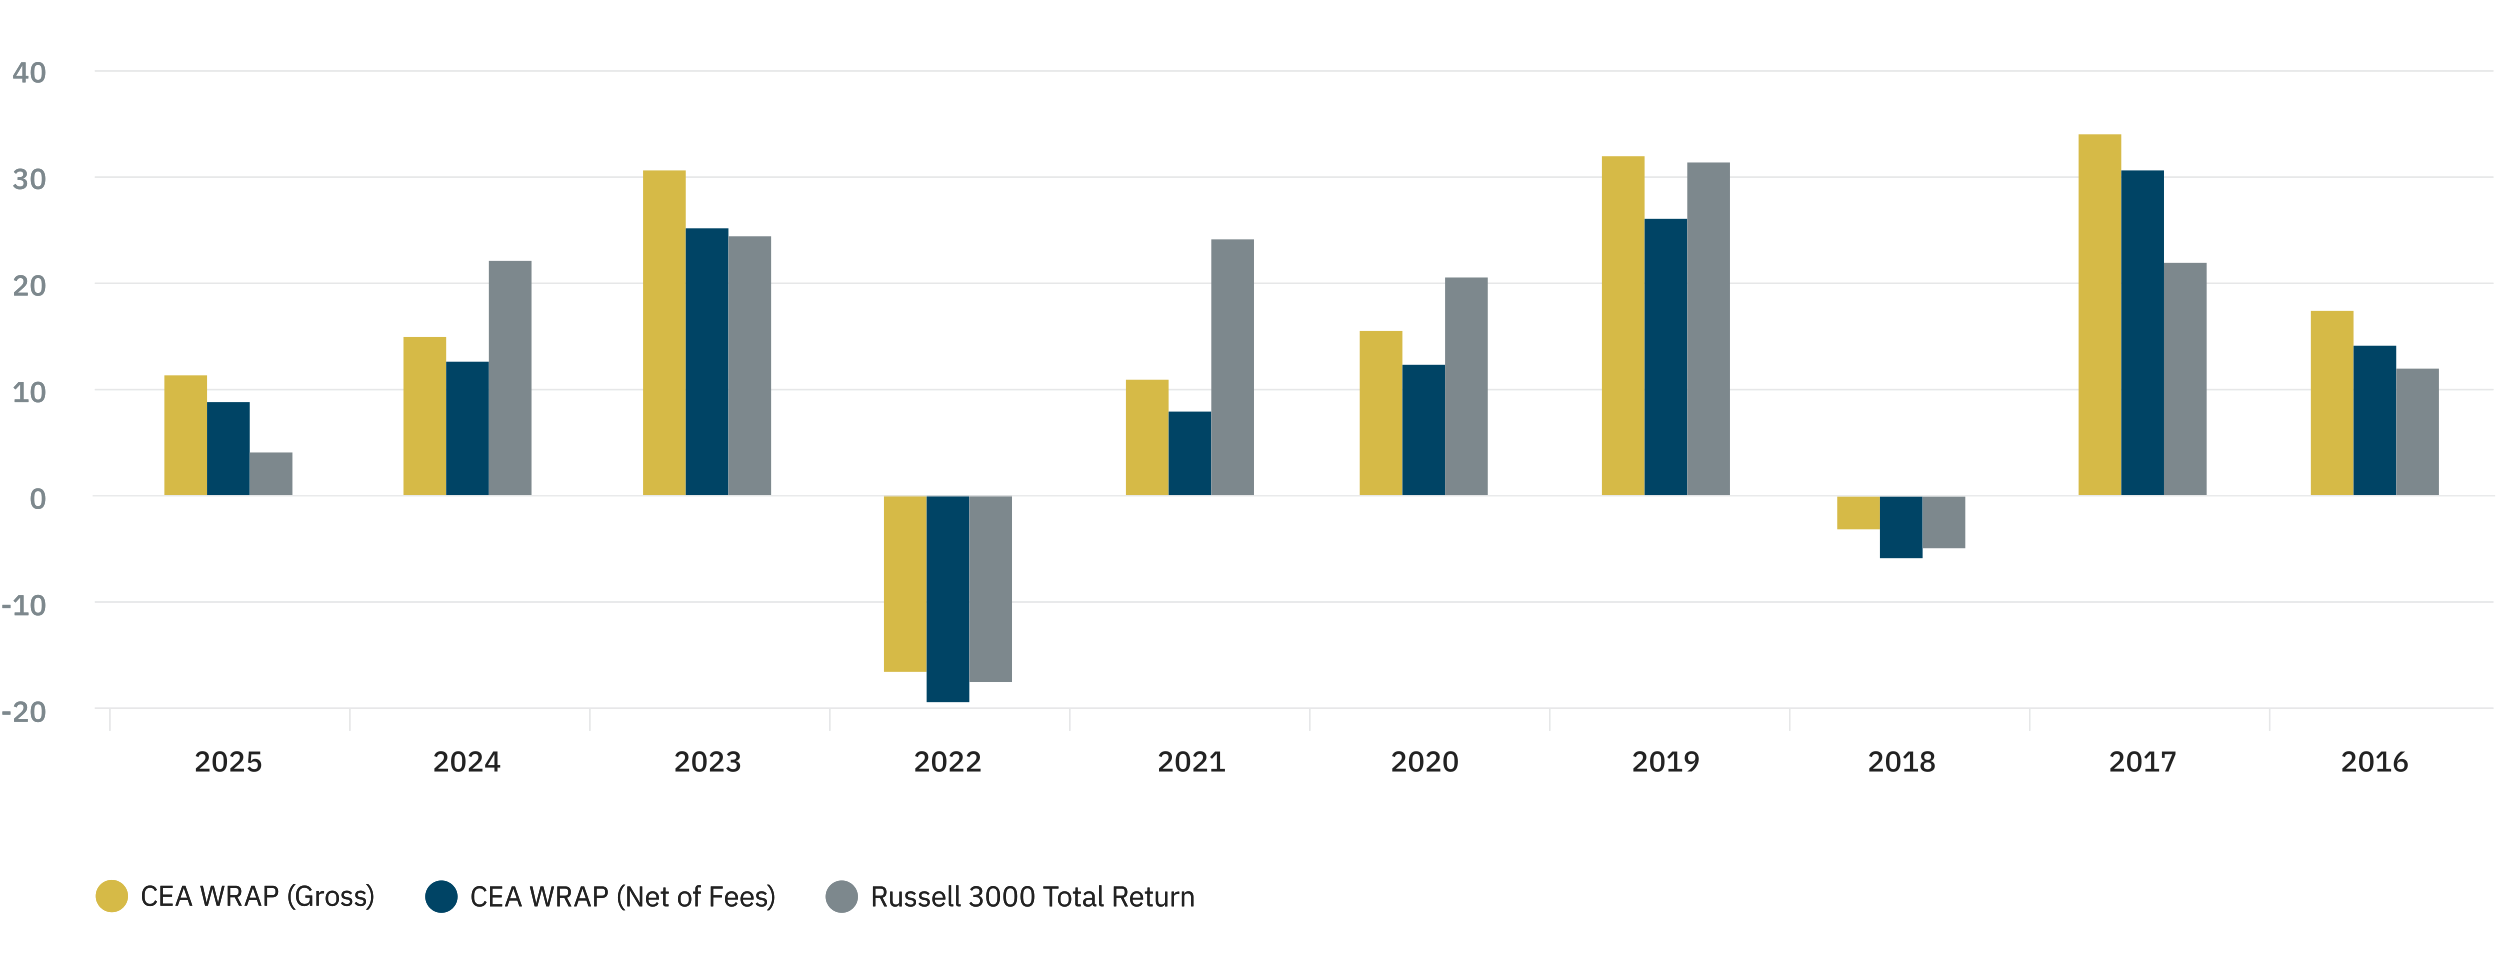 <?xml version="1.0" encoding="UTF-8"?>
<svg id="Layer_1" xmlns="http://www.w3.org/2000/svg" version="1.1" viewBox="0 0 1920 746.01">
  <!-- Generator: Adobe Illustrator 29.6.1, SVG Export Plug-In . SVG Version: 2.1.1 Build 9)  -->
  <defs>
    <style>
      .st0 {
        fill: #004465;
      }

      .st1 {
        fill: #7d888d;
      }

      .st2 {
        isolation: isolate;
      }

      .st3 {
        fill: none;
        stroke: #e6e7e8;
        stroke-miterlimit: 10;
      }

      .st4 {
        fill: #d6ba47;
      }

      .st5 {
        fill: #222;
      }
    </style>
  </defs>
  <g class="st2">
    <g class="st2">
      <path class="st1" d="M1.89,548.85v-2.45h6.1v2.45H1.89Z"/>
      <path class="st1" d="M21.28,554.34h-10.45v-2.38l4.92-4.39c.78-.71,1.38-1.38,1.8-2.02.42-.64.63-1.31.63-2.02v-.29c0-.75-.22-1.34-.67-1.76-.45-.43-1.05-.64-1.82-.64-.43,0-.8.06-1.11.19s-.59.3-.83.52-.43.48-.58.77-.28.61-.36.95l-2.18-.84c.16-.49.38-.95.66-1.4.28-.45.63-.85,1.06-1.2.43-.35.93-.63,1.51-.84.58-.21,1.26-.31,2.04-.31s1.48.11,2.09.34,1.14.54,1.55.95c.42.4.74.89.96,1.44.22.56.33,1.17.33,1.83,0,.62-.1,1.19-.29,1.72-.19.53-.46,1.03-.79,1.5-.34.47-.73.92-1.18,1.34-.45.43-.92.86-1.42,1.3l-3.61,3.11h7.76v2.12Z"/>
      <path class="st1" d="M29.19,554.6c-.96,0-1.79-.18-2.49-.54-.71-.36-1.29-.88-1.74-1.55-.46-.68-.79-1.51-1.01-2.49-.22-.98-.33-2.11-.33-3.37s.11-2.37.33-3.36c.22-.99.56-1.83,1.01-2.5.46-.68,1.04-1.19,1.74-1.55.71-.36,1.54-.54,2.49-.54,1.91,0,3.32.7,4.22,2.09.9,1.4,1.36,3.35,1.36,5.86s-.45,4.47-1.36,5.86c-.9,1.4-2.31,2.09-4.22,2.09ZM29.19,552.49c.53,0,.98-.11,1.36-.32.38-.21.68-.52.92-.92.23-.4.4-.87.51-1.42.1-.55.15-1.17.15-1.84v-2.69c0-.68-.05-1.29-.15-1.84-.1-.55-.27-1.02-.51-1.42-.24-.4-.54-.7-.92-.92-.37-.21-.83-.32-1.36-.32s-.98.11-1.36.32c-.37.21-.68.52-.91.92-.24.4-.4.87-.51,1.42-.1.55-.15,1.17-.15,1.84v2.69c0,.68.05,1.29.15,1.84.1.55.27,1.02.51,1.42.23.4.54.7.91.92.38.21.83.32,1.36.32Z"/>
    </g>
  </g>
  <g class="st2">
    <g class="st2">
      <path class="st1" d="M1.89,467v-2.45h6.1v2.45H1.89Z"/>
      <path class="st1" d="M11.3,472.49v-2.07h4.32v-11.5h-.18l-3.57,3.81-1.52-1.37,3.92-4.25h3.79v13.31h3.75v2.07h-10.51Z"/>
      <path class="st1" d="M29.19,472.75c-.96,0-1.79-.18-2.49-.54-.71-.36-1.29-.88-1.74-1.55-.46-.68-.79-1.51-1.01-2.49-.22-.98-.33-2.11-.33-3.37s.11-2.37.33-3.36c.22-.99.56-1.83,1.01-2.5.46-.68,1.04-1.19,1.74-1.55.71-.36,1.54-.54,2.49-.54,1.91,0,3.32.7,4.22,2.09.9,1.4,1.36,3.35,1.36,5.86s-.45,4.47-1.36,5.86c-.9,1.4-2.31,2.09-4.22,2.09ZM29.19,470.64c.53,0,.98-.11,1.36-.32.38-.21.68-.52.92-.92.23-.4.4-.87.51-1.42.1-.55.15-1.17.15-1.84v-2.69c0-.68-.05-1.29-.15-1.84-.1-.55-.27-1.02-.51-1.42-.24-.4-.54-.7-.92-.92-.37-.21-.83-.32-1.36-.32s-.98.11-1.36.32c-.37.21-.68.52-.91.92-.24.4-.4.87-.51,1.42-.1.55-.15,1.17-.15,1.84v2.69c0,.68.05,1.29.15,1.84.1.55.27,1.02.51,1.42.23.4.54.7.91.92.38.21.83.32,1.36.32Z"/>
    </g>
  </g>
  <g class="st2">
    <g class="st2">
      <path class="st1" d="M29.19,390.92c-.96,0-1.79-.18-2.49-.54-.71-.36-1.29-.88-1.74-1.55-.46-.68-.79-1.51-1.01-2.49-.22-.98-.33-2.11-.33-3.37s.11-2.37.33-3.36c.22-.99.56-1.83,1.01-2.5.46-.68,1.04-1.19,1.74-1.55.71-.36,1.54-.54,2.49-.54,1.91,0,3.32.7,4.22,2.09.9,1.4,1.36,3.35,1.36,5.86s-.45,4.47-1.36,5.86c-.9,1.4-2.31,2.09-4.22,2.09ZM29.19,388.8c.53,0,.98-.11,1.36-.32.38-.21.68-.52.92-.92.23-.4.4-.87.51-1.42.1-.55.15-1.17.15-1.84v-2.69c0-.68-.05-1.29-.15-1.84-.1-.55-.27-1.02-.51-1.42-.24-.4-.54-.7-.92-.92-.37-.21-.83-.32-1.36-.32s-.98.11-1.36.32c-.37.21-.68.52-.91.92-.24.4-.4.87-.51,1.42-.1.55-.15,1.17-.15,1.84v2.69c0,.68.05,1.29.15,1.84.1.55.27,1.02.51,1.42.23.4.54.7.91.92.38.21.83.32,1.36.32Z"/>
    </g>
  </g>
  <g class="st2">
    <g class="st2">
      <path class="st1" d="M11.3,308.81v-2.07h4.32v-11.5h-.18l-3.57,3.81-1.52-1.37,3.92-4.25h3.79v13.31h3.75v2.07h-10.51Z"/>
      <path class="st1" d="M29.2,309.07c-.96,0-1.79-.18-2.49-.54-.71-.36-1.29-.88-1.74-1.55-.46-.68-.79-1.51-1.01-2.49-.22-.98-.33-2.11-.33-3.37s.11-2.37.33-3.36c.22-.99.56-1.83,1.01-2.5.46-.68,1.04-1.19,1.74-1.55.71-.36,1.54-.54,2.49-.54,1.91,0,3.32.7,4.22,2.09.9,1.4,1.36,3.35,1.36,5.86s-.45,4.47-1.36,5.86c-.9,1.4-2.31,2.09-4.22,2.09ZM29.2,306.96c.53,0,.98-.11,1.36-.32.38-.21.68-.52.92-.92.23-.4.4-.87.51-1.42.1-.55.15-1.17.15-1.84v-2.69c0-.68-.05-1.29-.15-1.84-.1-.55-.27-1.02-.51-1.42-.24-.4-.54-.7-.92-.92-.37-.21-.83-.32-1.36-.32s-.98.11-1.36.32c-.37.21-.68.52-.91.92-.24.4-.4.87-.51,1.42-.1.55-.15,1.17-.15,1.84v2.69c0,.68.05,1.29.15,1.84.1.55.27,1.02.51,1.42.23.4.54.7.91.92.38.21.83.32,1.36.32Z"/>
    </g>
  </g>
  <g class="st2">
    <g class="st2">
      <path class="st1" d="M21.28,226.96h-10.45v-2.38l4.92-4.39c.78-.71,1.38-1.38,1.8-2.02.42-.64.63-1.31.63-2.02v-.29c0-.75-.22-1.34-.67-1.76-.45-.43-1.05-.64-1.82-.64-.43,0-.8.06-1.11.19s-.59.3-.83.52-.43.48-.58.77-.28.61-.36.95l-2.18-.84c.16-.49.38-.95.66-1.4.28-.45.63-.85,1.06-1.2.43-.35.93-.63,1.51-.84.58-.21,1.26-.31,2.04-.31s1.48.11,2.09.34,1.14.54,1.55.95c.42.4.74.89.96,1.44.22.56.33,1.17.33,1.83,0,.62-.1,1.19-.29,1.72-.19.53-.46,1.03-.79,1.5-.34.47-.73.92-1.18,1.34-.45.43-.92.86-1.42,1.3l-3.61,3.11h7.76v2.12Z"/>
      <path class="st1" d="M29.2,227.22c-.96,0-1.79-.18-2.49-.54-.71-.36-1.29-.88-1.74-1.55-.46-.68-.79-1.51-1.01-2.49-.22-.98-.33-2.11-.33-3.37s.11-2.37.33-3.36c.22-.99.56-1.83,1.01-2.5.46-.68,1.04-1.19,1.74-1.55.71-.36,1.54-.54,2.49-.54,1.91,0,3.32.7,4.22,2.09.9,1.4,1.36,3.35,1.36,5.86s-.45,4.47-1.36,5.86c-.9,1.4-2.31,2.09-4.22,2.09ZM29.2,225.11c.53,0,.98-.11,1.36-.32.38-.21.68-.52.92-.92.23-.4.4-.87.51-1.42.1-.55.15-1.17.15-1.84v-2.69c0-.68-.05-1.29-.15-1.84-.1-.55-.27-1.02-.51-1.42-.24-.4-.54-.7-.92-.92-.37-.21-.83-.32-1.36-.32s-.98.11-1.36.32c-.37.21-.68.52-.91.92-.24.4-.4.87-.51,1.42-.1.55-.15,1.17-.15,1.84v2.69c0,.68.05,1.29.15,1.84.1.55.27,1.02.51,1.42.23.4.54.7.91.92.38.21.83.32,1.36.32Z"/>
    </g>
  </g>
  <g class="st2">
    <g class="st2">
      <path class="st1" d="M15.13,136.06c.96,0,1.66-.2,2.12-.61s.68-.92.68-1.55v-.15c0-.71-.22-1.25-.66-1.62-.44-.38-1.04-.56-1.79-.56s-1.36.17-1.87.5c-.51.33-.95.79-1.3,1.38l-1.65-1.43c.23-.34.5-.66.79-.97s.64-.58,1.04-.8c.4-.23.84-.41,1.34-.55.5-.14,1.07-.21,1.72-.21.72,0,1.39.09,2.01.26.62.18,1.15.44,1.59.78.44.35.79.76,1.04,1.26.25.49.37,1.05.37,1.66,0,.49-.08.93-.23,1.32-.15.4-.37.75-.64,1.05-.27.3-.59.55-.95.74-.36.19-.74.33-1.13.42v.11c.44.09.86.23,1.25.43.39.2.73.46,1.02.77.29.32.52.69.69,1.12.17.43.25.93.25,1.49,0,.68-.13,1.29-.4,1.84-.26.55-.64,1.03-1.11,1.42-.48.4-1.05.7-1.73.92s-1.43.32-2.25.32c-.72,0-1.35-.08-1.9-.23-.54-.15-1.02-.36-1.44-.62s-.79-.55-1.1-.88c-.32-.33-.59-.67-.83-1.02l1.83-1.43c.19.31.39.59.61.85s.46.48.73.66c.27.18.58.33.93.43s.74.15,1.18.15c.94,0,1.66-.22,2.16-.67.5-.45.75-1.07.75-1.86v-.15c0-.79-.26-1.4-.79-1.81-.53-.41-1.28-.62-2.25-.62h-1.63v-2.12h1.56Z"/>
      <path class="st1" d="M29.2,145.38c-.96,0-1.79-.18-2.49-.54-.71-.36-1.29-.88-1.74-1.55-.46-.68-.79-1.51-1.01-2.49-.22-.98-.33-2.11-.33-3.37s.11-2.37.33-3.36c.22-.99.56-1.83,1.01-2.5.46-.68,1.04-1.19,1.74-1.55.71-.36,1.54-.54,2.49-.54,1.91,0,3.32.7,4.22,2.09.9,1.4,1.36,3.35,1.36,5.86s-.45,4.47-1.36,5.86c-.9,1.4-2.31,2.09-4.22,2.09ZM29.2,143.27c.53,0,.98-.11,1.36-.32.38-.21.68-.52.92-.92.23-.4.4-.87.51-1.42.1-.55.15-1.17.15-1.84v-2.69c0-.68-.05-1.29-.15-1.84-.1-.55-.27-1.02-.51-1.42-.24-.4-.54-.7-.92-.92-.37-.21-.83-.32-1.36-.32s-.98.11-1.36.32c-.37.21-.68.52-.91.92-.24.4-.4.87-.51,1.42-.1.55-.15,1.17-.15,1.84v2.69c0,.68.05,1.29.15,1.84.1.55.27,1.02.51,1.42.23.4.54.7.91.92.38.21.83.32,1.36.32Z"/>
    </g>
  </g>
  <g class="st2">
    <g class="st2">
      <path class="st1" d="M17.27,63.27v-3h-7.14v-2.14l6.24-10.25h3.26v10.42h2.09v1.96h-2.09v3h-2.36ZM12.25,58.31h5.03v-8.16h-.15l-4.87,8.16Z"/>
      <path class="st1" d="M29.2,63.53c-.96,0-1.79-.18-2.49-.54-.71-.36-1.29-.88-1.74-1.55-.46-.68-.79-1.51-1.01-2.49-.22-.98-.33-2.11-.33-3.37s.11-2.37.33-3.36c.22-.99.56-1.83,1.01-2.5.46-.68,1.04-1.19,1.74-1.55.71-.36,1.54-.54,2.49-.54,1.91,0,3.32.7,4.22,2.09.9,1.4,1.36,3.35,1.36,5.86s-.45,4.47-1.36,5.86c-.9,1.4-2.31,2.09-4.22,2.09ZM29.2,61.42c.53,0,.98-.11,1.36-.32.38-.21.68-.52.92-.92.23-.4.4-.87.51-1.42.1-.55.15-1.17.15-1.84v-2.69c0-.68-.05-1.29-.15-1.84-.1-.55-.27-1.02-.51-1.42-.24-.4-.54-.7-.92-.92-.37-.21-.83-.32-1.36-.32s-.98.11-1.36.32c-.37.21-.68.52-.91.92-.24.4-.4.87-.51,1.42-.1.55-.15,1.17-.15,1.84v2.69c0,.68.05,1.29.15,1.84.1.55.27,1.02.51,1.42.23.4.54.7.91.92.38.21.83.32,1.36.32Z"/>
    </g>
  </g>
  <line class="st3" x1="84.38" y1="543.9" x2="84.38" y2="561.34"/>
  <line class="st3" x1="268.68" y1="543.9" x2="268.68" y2="561.34"/>
  <line class="st3" x1="452.98" y1="543.9" x2="452.98" y2="561.34"/>
  <path class="st3" d="M72.84,543.9h1842.11"/>
  <path class="st3" d="M72.84,462.33h1842.11"/>
  <path class="st3" d="M72.84,299.19h1842.11"/>
  <path class="st3" d="M72.84,217.62h1842.11"/>
  <path class="st3" d="M72.84,136.05h1842.11"/>
  <path class="st3" d="M72.84,54.49h1842.11"/>
  <line class="st3" x1="637.27" y1="543.9" x2="637.27" y2="561.34"/>
  <line class="st3" x1="821.57" y1="543.9" x2="821.57" y2="561.34"/>
  <line class="st3" x1="1005.87" y1="543.9" x2="1005.87" y2="561.34"/>
  <line class="st3" x1="1190.17" y1="543.9" x2="1190.17" y2="561.34"/>
  <line class="st3" x1="1374.47" y1="543.9" x2="1374.47" y2="561.34"/>
  <line class="st3" x1="1558.77" y1="543.9" x2="1558.77" y2="561.34"/>
  <line class="st3" x1="1743.07" y1="543.9" x2="1743.07" y2="561.34"/>
  <g class="st2">
    <g class="st2">
      <path class="st5" d="M109.08,688.06c0-5.11,2.3-8,6.16-8,2.54,0,4.29,1.23,5.26,3.35l-1.49.9c-.61-1.58-1.88-2.61-3.77-2.61-2.63,0-4.19,2.08-4.19,5.21v2.28c0,3.13,1.56,5.04,4.19,5.04,1.95,0,3.29-1.09,3.9-2.76l1.47.92c-.96,2.15-2.83,3.48-5.37,3.48-3.86,0-6.16-2.72-6.16-7.82Z"/>
    </g>
    <g class="st2">
      <path class="st5" d="M123.22,695.62v-15.29h9.33v1.62h-7.49v5.13h7.06v1.62h-7.06v5.3h7.49v1.62h-9.33Z"/>
    </g>
    <g class="st2">
      <path class="st5" d="M145.79,695.62l-1.53-4.51h-6.18l-1.53,4.51h-1.86l5.35-15.29h2.34l5.35,15.29h-1.93ZM141.21,682.04h-.11l-2.59,7.45h5.28l-2.59-7.45Z"/>
    </g>
    <g class="st2">
      <path class="st5" d="M157.55,695.62l-3.72-15.29h1.95l1.64,7.36,1.27,5.72h.04l1.42-5.72,1.93-7.36h2.1l1.86,7.36,1.42,5.7h.07l1.31-5.7,1.73-7.36h1.88l-3.92,15.29h-2.04l-1.99-7.62-1.4-5.61h-.04l-1.45,5.61-2.04,7.62h-2.04Z"/>
    </g>
    <g class="st2">
      <path class="st5" d="M176.77,695.62h-1.84v-15.29h6.09c2.67,0,4.27,1.56,4.27,4.34,0,2.24-1.07,3.75-3.07,4.21l3.51,6.75h-2.08l-3.31-6.57h-3.57v6.57ZM181.02,687.47c1.45,0,2.3-.79,2.3-2.19v-1.14c0-1.4-.85-2.19-2.3-2.19h-4.25v5.52h4.25Z"/>
    </g>
    <g class="st2">
      <path class="st5" d="M198.87,695.62l-1.53-4.51h-6.18l-1.53,4.51h-1.86l5.35-15.29h2.34l5.35,15.29h-1.93ZM194.29,682.04h-.11l-2.59,7.45h5.28l-2.59-7.45Z"/>
    </g>
    <g class="st2">
      <path class="st5" d="M203.26,695.62v-15.29h6.09c2.74,0,4.27,1.69,4.27,4.38s-1.53,4.38-4.27,4.38h-4.25v6.53h-1.84ZM205.1,687.47h4.25c1.45,0,2.3-.79,2.3-2.19v-1.14c0-1.4-.85-2.19-2.3-2.19h-4.25v5.52Z"/>
    </g>
    <g class="st2">
      <path class="st5" d="M225.45,678.97h1.67c-2.43,2.19-3.99,5.83-3.99,8.9v1.88c0,3.07,1.62,6.77,3.99,8.87h-1.67c-2.17-1.84-3.97-5.57-3.97-9.84s1.73-7.91,3.97-9.82Z"/>
    </g>
    <g class="st2">
      <path class="st5" d="M238.03,693.38h-.07c-.37,1.42-1.93,2.5-4.25,2.5-3.75,0-6.35-2.78-6.35-7.91s2.59-7.91,6.51-7.91c2.74,0,4.58,1.36,5.57,3.35l-1.51.92c-.7-1.62-2.12-2.63-4.05-2.63-2.7,0-4.54,1.99-4.54,5.02v2.48c0,3.02,1.8,5.04,4.71,5.04,2.12,0,3.9-1.09,3.9-3.35v-1.51h-3.37v-1.62h5.17v7.87h-1.71v-2.24Z"/>
    </g>
    <g class="st2">
      <path class="st5" d="M243.07,695.62v-11.31h1.75v2.08h.11c.39-1.07,1.42-2.08,3.26-2.08h.68v1.75h-1.03c-1.88,0-3.02.81-3.02,1.88v7.67h-1.75Z"/>
    </g>
    <g class="st2">
      <path class="st5" d="M250.11,689.97c0-3.59,2.08-5.92,5.11-5.92s5.11,2.32,5.11,5.92-2.08,5.92-5.11,5.92-5.11-2.32-5.11-5.92ZM258.44,690.78v-1.62c0-2.39-1.34-3.55-3.22-3.55s-3.22,1.16-3.22,3.55v1.62c0,2.39,1.34,3.55,3.22,3.55s3.22-1.16,3.22-3.55Z"/>
    </g>
    <g class="st2">
      <path class="st5" d="M261.86,693.67l1.25-1.01c.88,1.1,1.93,1.73,3.35,1.73s2.37-.68,2.37-1.84c0-.88-.48-1.56-1.97-1.78l-.9-.13c-2.08-.31-3.64-1.16-3.64-3.26,0-2.24,1.73-3.33,4.03-3.33,1.82,0,3.02.68,3.94,1.82l-1.16,1.05c-.5-.7-1.47-1.38-2.91-1.38s-2.21.68-2.21,1.75.77,1.53,2.17,1.75l.88.13c2.5.37,3.46,1.47,3.46,3.18,0,2.19-1.6,3.53-4.19,3.53-2.08,0-3.46-.88-4.47-2.21Z"/>
    </g>
    <g class="st2">
      <path class="st5" d="M272.42,693.67l1.25-1.01c.88,1.1,1.93,1.73,3.35,1.73s2.37-.68,2.37-1.84c0-.88-.48-1.56-1.97-1.78l-.9-.13c-2.08-.31-3.64-1.16-3.64-3.26,0-2.24,1.73-3.33,4.03-3.33,1.82,0,3.02.68,3.94,1.82l-1.16,1.05c-.5-.7-1.47-1.38-2.91-1.38s-2.21.68-2.21,1.75.77,1.53,2.17,1.75l.88.13c2.5.37,3.46,1.47,3.46,3.18,0,2.19-1.6,3.53-4.19,3.53-2.08,0-3.46-.88-4.47-2.21Z"/>
    </g>
    <g class="st2">
      <path class="st5" d="M282.69,698.62h-1.67c2.37-2.1,3.99-5.81,3.99-8.87v-1.88c0-3.07-1.56-6.71-3.99-8.9h1.67c2.23,1.91,3.97,5.59,3.97,9.82s-1.8,8-3.97,9.84Z"/>
    </g>
  </g>
  <path class="st4" d="M85.9,700.53c-6.83,0-12.36-5.53-12.36-12.36s5.53-12.36,12.36-12.36,12.36,5.53,12.36,12.36-5.53,12.36-12.36,12.36Z"/>
  <g class="st2">
    <g class="st2">
      <path class="st5" d="M362.19,688.52c0-5.11,2.3-8,6.16-8,2.54,0,4.29,1.23,5.26,3.35l-1.49.9c-.61-1.58-1.88-2.61-3.77-2.61-2.63,0-4.19,2.08-4.19,5.21v2.28c0,3.13,1.56,5.04,4.19,5.04,1.95,0,3.29-1.09,3.9-2.76l1.47.92c-.96,2.15-2.83,3.48-5.37,3.48-3.86,0-6.16-2.72-6.16-7.82Z"/>
    </g>
    <g class="st2">
      <path class="st5" d="M376.33,696.08v-15.29h9.33v1.62h-7.49v5.13h7.06v1.62h-7.06v5.3h7.49v1.62h-9.33Z"/>
    </g>
    <g class="st2">
      <path class="st5" d="M398.9,696.08l-1.53-4.51h-6.18l-1.53,4.51h-1.86l5.35-15.29h2.34l5.35,15.29h-1.93ZM394.32,682.5h-.11l-2.59,7.45h5.28l-2.59-7.45Z"/>
    </g>
    <g class="st2">
      <path class="st5" d="M410.66,696.08l-3.72-15.29h1.95l1.64,7.36,1.27,5.72h.04l1.42-5.72,1.93-7.36h2.1l1.86,7.36,1.42,5.7h.07l1.31-5.7,1.73-7.36h1.88l-3.92,15.29h-2.04l-1.99-7.62-1.4-5.61h-.04l-1.45,5.61-2.04,7.62h-2.04Z"/>
    </g>
    <g class="st2">
      <path class="st5" d="M429.88,696.08h-1.84v-15.29h6.09c2.67,0,4.27,1.56,4.27,4.34,0,2.24-1.07,3.75-3.07,4.21l3.51,6.75h-2.08l-3.31-6.57h-3.57v6.57ZM434.13,687.93c1.45,0,2.3-.79,2.3-2.19v-1.14c0-1.4-.85-2.19-2.3-2.19h-4.25v5.52h4.25Z"/>
    </g>
    <g class="st2">
      <path class="st5" d="M451.98,696.08l-1.53-4.51h-6.18l-1.53,4.51h-1.86l5.35-15.29h2.34l5.35,15.29h-1.93ZM447.4,682.5h-.11l-2.59,7.45h5.28l-2.59-7.45Z"/>
    </g>
    <g class="st2">
      <path class="st5" d="M456.37,696.08v-15.29h6.09c2.74,0,4.27,1.69,4.27,4.38s-1.53,4.38-4.27,4.38h-4.25v6.53h-1.84ZM458.21,687.93h4.25c1.45,0,2.3-.79,2.3-2.19v-1.14c0-1.4-.85-2.19-2.3-2.19h-4.25v5.52Z"/>
    </g>
    <g class="st2">
      <path class="st5" d="M478.56,679.43h1.67c-2.43,2.19-3.99,5.83-3.99,8.9v1.88c0,3.07,1.62,6.77,3.99,8.87h-1.67c-2.17-1.84-3.97-5.57-3.97-9.84s1.73-7.91,3.97-9.82Z"/>
    </g>
    <g class="st2">
      <path class="st5" d="M485.49,686.75l-1.84-3.4h-.07v12.73h-1.8v-15.29h2.13l5.59,9.33,1.84,3.4h.07v-12.73h1.8v15.29h-2.13l-5.59-9.33Z"/>
    </g>
    <g class="st2">
      <path class="st5" d="M496.14,690.43c0-3.59,2.02-5.92,5.08-5.92s4.89,2.32,4.89,5.52v.83h-8.13v.53c0,1.95,1.25,3.42,3.35,3.42,1.42,0,2.52-.7,3.11-1.95l1.25.9c-.72,1.53-2.34,2.58-4.47,2.58-3.07,0-5.08-2.32-5.08-5.92ZM497.98,689.4v.15h6.24v-.24c0-1.99-1.21-3.33-3-3.33-1.91,0-3.24,1.45-3.24,3.42Z"/>
    </g>
    <g class="st2">
      <path class="st5" d="M511.2,696.08c-1.21,0-1.86-.77-1.86-1.86v-7.91h-1.86v-1.53h1.05c.75,0,.99-.26.99-1.03v-2.1h1.58v3.13h2.48v1.53h-2.48v8.24h2.3v1.53h-2.19Z"/>
    </g>
    <g class="st2">
      <path class="st5" d="M520.73,690.43c0-3.59,2.08-5.92,5.11-5.92s5.11,2.32,5.11,5.92-2.08,5.92-5.11,5.92-5.11-2.32-5.11-5.92ZM529.06,691.24v-1.62c0-2.39-1.34-3.55-3.22-3.55s-3.22,1.16-3.22,3.55v1.62c0,2.39,1.34,3.55,3.22,3.55s3.22-1.16,3.22-3.55Z"/>
    </g>
    <g class="st2">
      <path class="st5" d="M534.08,686.31h-1.84v-1.53h1.84v-2.28c0-1.56.81-2.63,2.48-2.63h1.71v1.53h-2.43v3.37h2.43v1.53h-2.43v9.77h-1.75v-9.77Z"/>
    </g>
    <g class="st2">
      <path class="st5" d="M545.91,696.08v-15.29h9.12v1.62h-7.27v5.13h6.64v1.62h-6.64v6.92h-1.84Z"/>
    </g>
    <g class="st2">
      <path class="st5" d="M556.81,690.43c0-3.59,2.02-5.92,5.08-5.92s4.89,2.32,4.89,5.52v.83h-8.13v.53c0,1.95,1.25,3.42,3.35,3.42,1.42,0,2.52-.7,3.11-1.95l1.25.9c-.72,1.53-2.34,2.58-4.47,2.58-3.07,0-5.08-2.32-5.08-5.92ZM558.65,689.4v.15h6.25v-.24c0-1.99-1.21-3.33-3-3.33-1.91,0-3.24,1.45-3.24,3.42Z"/>
    </g>
    <g class="st2">
      <path class="st5" d="M568.76,690.43c0-3.59,2.02-5.92,5.08-5.92s4.89,2.32,4.89,5.52v.83h-8.13v.53c0,1.95,1.25,3.42,3.35,3.42,1.42,0,2.52-.7,3.11-1.95l1.25.9c-.72,1.53-2.34,2.58-4.47,2.58-3.07,0-5.08-2.32-5.08-5.92ZM570.6,689.4v.15h6.24v-.24c0-1.99-1.21-3.33-3-3.33-1.91,0-3.24,1.45-3.24,3.42Z"/>
    </g>
    <g class="st2">
      <path class="st5" d="M580.38,694.13l1.25-1.01c.88,1.1,1.93,1.73,3.35,1.73s2.37-.68,2.37-1.84c0-.88-.48-1.56-1.97-1.78l-.9-.13c-2.08-.31-3.64-1.16-3.64-3.26,0-2.24,1.73-3.33,4.03-3.33,1.82,0,3.02.68,3.94,1.82l-1.16,1.05c-.5-.7-1.47-1.38-2.91-1.38s-2.21.68-2.21,1.75.77,1.53,2.17,1.75l.88.13c2.5.37,3.46,1.47,3.46,3.18,0,2.19-1.6,3.53-4.19,3.53-2.08,0-3.46-.88-4.47-2.21Z"/>
    </g>
    <g class="st2">
      <path class="st5" d="M590.65,699.08h-1.67c2.37-2.1,3.99-5.81,3.99-8.87v-1.88c0-3.07-1.56-6.71-3.99-8.9h1.67c2.23,1.91,3.97,5.59,3.97,9.82s-1.8,8-3.97,9.84Z"/>
    </g>
  </g>
  <path class="st0" d="M339.01,700.99c-6.83,0-12.36-5.53-12.36-12.36s5.53-12.36,12.36-12.36,12.36,5.53,12.36,12.36-5.53,12.36-12.36,12.36Z"/>
  <g class="st2">
    <g class="st2">
      <path class="st5" d="M672.27,696.08h-1.84v-15.29h6.09c2.67,0,4.27,1.56,4.27,4.34,0,2.24-1.07,3.75-3.07,4.21l3.51,6.75h-2.08l-3.31-6.57h-3.57v6.57ZM676.52,687.93c1.45,0,2.3-.79,2.3-2.19v-1.14c0-1.4-.85-2.19-2.3-2.19h-4.25v5.52h4.25Z"/>
    </g>
    <g class="st2">
      <path class="st5" d="M690.74,694.24h-.09c-.44,1.07-1.29,2.1-3.18,2.1-2.32,0-3.81-1.58-3.81-4.32v-7.25h1.75v6.95c0,2.02.9,3.05,2.59,3.05,1.38,0,2.74-.68,2.74-2.17v-7.82h1.75v11.31h-1.75v-1.84Z"/>
    </g>
    <g class="st2">
      <path class="st5" d="M694.86,694.13l1.25-1.01c.88,1.1,1.93,1.73,3.35,1.73s2.37-.68,2.37-1.84c0-.88-.48-1.56-1.97-1.78l-.9-.13c-2.08-.31-3.64-1.16-3.64-3.26,0-2.24,1.73-3.33,4.03-3.33,1.82,0,3.02.68,3.94,1.82l-1.16,1.05c-.5-.7-1.47-1.38-2.91-1.38s-2.21.68-2.21,1.75.77,1.53,2.17,1.75l.88.13c2.5.37,3.46,1.47,3.46,3.18,0,2.19-1.6,3.53-4.19,3.53-2.08,0-3.46-.88-4.47-2.21Z"/>
    </g>
    <g class="st2">
      <path class="st5" d="M705.42,694.13l1.25-1.01c.88,1.1,1.93,1.73,3.35,1.73s2.37-.68,2.37-1.84c0-.88-.48-1.56-1.97-1.78l-.9-.13c-2.08-.31-3.64-1.16-3.64-3.26,0-2.24,1.73-3.33,4.03-3.33,1.82,0,3.02.68,3.94,1.82l-1.16,1.05c-.5-.7-1.47-1.38-2.91-1.38s-2.21.68-2.21,1.75.77,1.53,2.17,1.75l.88.13c2.5.37,3.46,1.47,3.46,3.18,0,2.19-1.6,3.53-4.19,3.53-2.08,0-3.46-.88-4.47-2.21Z"/>
    </g>
    <g class="st2">
      <path class="st5" d="M716.08,690.43c0-3.59,2.02-5.92,5.08-5.92s4.89,2.32,4.89,5.52v.83h-8.13v.53c0,1.95,1.25,3.42,3.35,3.42,1.42,0,2.52-.7,3.11-1.95l1.25.9c-.72,1.53-2.34,2.58-4.47,2.58-3.07,0-5.08-2.32-5.08-5.92ZM717.92,689.4v.15h6.24v-.24c0-1.99-1.21-3.33-3-3.33-1.91,0-3.24,1.45-3.24,3.42Z"/>
    </g>
    <g class="st2">
      <path class="st5" d="M730.56,696.08c-1.21,0-1.86-.77-1.86-1.82v-14.4h1.75v14.68h1.67v1.53h-1.56Z"/>
    </g>
    <g class="st2">
      <path class="st5" d="M736.18,696.08c-1.21,0-1.86-.77-1.86-1.82v-14.4h1.75v14.68h1.67v1.53h-1.56Z"/>
    </g>
    <g class="st2">
      <path class="st5" d="M749.29,687.27c2.06,0,3.11-1.07,3.11-2.54v-.15c0-1.6-1.12-2.41-2.74-2.41s-2.52.75-3.16,1.91l-1.36-1.05c.77-1.23,2.1-2.5,4.56-2.5,2.59,0,4.65,1.38,4.65,3.86,0,1.97-1.31,3.16-2.94,3.57v.09c1.64.33,3.22,1.56,3.22,3.86,0,2.63-2.08,4.45-5.19,4.45-2.65,0-4.01-1.29-4.95-2.61l1.38-1.05c.79,1.21,1.69,2.02,3.55,2.02,2.15,0,3.29-1.03,3.29-2.83v-.18c0-1.8-1.14-2.83-3.29-2.83h-1.8v-1.6h1.67Z"/>
    </g>
    <g class="st2">
      <path class="st5" d="M757.5,688.43c0-5,1.6-7.91,5.26-7.91s5.26,2.92,5.26,7.91-1.6,7.91-5.26,7.91-5.26-2.91-5.26-7.91ZM766.09,689.68v-2.5c0-2.96-.94-5.06-3.33-5.06s-3.33,2.1-3.33,5.06v2.5c0,2.96.94,5.06,3.33,5.06s3.33-2.1,3.33-5.06Z"/>
      <path class="st5" d="M770.65,688.43c0-5,1.6-7.91,5.26-7.91s5.26,2.92,5.26,7.91-1.6,7.91-5.26,7.91-5.26-2.91-5.26-7.91ZM779.24,689.68v-2.5c0-2.96-.94-5.06-3.33-5.06s-3.33,2.1-3.33,5.06v2.5c0,2.96.94,5.06,3.33,5.06s3.33-2.1,3.33-5.06Z"/>
    </g>
    <g class="st2">
      <path class="st5" d="M783.82,688.43c0-5,1.6-7.91,5.26-7.91s5.26,2.92,5.26,7.91-1.6,7.91-5.26,7.91-5.26-2.91-5.26-7.91ZM792.41,689.68v-2.5c0-2.96-.94-5.06-3.33-5.06s-3.33,2.1-3.33,5.06v2.5c0,2.96.94,5.06,3.33,5.06s3.33-2.1,3.33-5.06Z"/>
    </g>
    <g class="st2">
      <path class="st5" d="M808.01,682.41v13.67h-1.84v-13.67h-4.86v-1.62h11.57v1.62h-4.86Z"/>
    </g>
    <g class="st2">
      <path class="st5" d="M812.5,690.43c0-3.59,2.08-5.92,5.11-5.92s5.11,2.32,5.11,5.92-2.08,5.92-5.11,5.92-5.11-2.32-5.11-5.92ZM820.83,691.24v-1.62c0-2.39-1.34-3.55-3.22-3.55s-3.22,1.16-3.22,3.55v1.62c0,2.39,1.34,3.55,3.22,3.55s3.22-1.16,3.22-3.55Z"/>
    </g>
    <g class="st2">
      <path class="st5" d="M827.74,696.08c-1.21,0-1.86-.77-1.86-1.86v-7.91h-1.86v-1.53h1.05c.75,0,.99-.26.99-1.03v-2.1h1.58v3.13h2.48v1.53h-2.48v8.24h2.3v1.53h-2.19Z"/>
    </g>
    <g class="st2">
      <path class="st5" d="M840.95,696.08c-1.29,0-1.82-.79-1.95-1.84h-.11c-.48,1.38-1.69,2.1-3.26,2.1-2.39,0-3.79-1.31-3.79-3.42s1.53-3.31,4.82-3.31h2.23v-1.12c0-1.6-.88-2.48-2.67-2.48-1.36,0-2.26.66-2.87,1.69l-1.05-.99c.61-1.21,1.97-2.21,4.01-2.21,2.72,0,4.34,1.42,4.34,3.81v6.22h1.29v1.53h-.99ZM838.89,692.79v-1.86h-2.32c-1.99,0-2.89.61-2.89,1.71v.46c0,1.12.88,1.75,2.23,1.75,1.73,0,2.98-.9,2.98-2.06Z"/>
    </g>
    <g class="st2">
      <path class="st5" d="M846,696.08c-1.21,0-1.86-.77-1.86-1.82v-14.4h1.75v14.68h1.67v1.53h-1.56Z"/>
    </g>
    <g class="st2">
      <path class="st5" d="M857.28,696.08h-1.84v-15.29h6.09c2.67,0,4.27,1.56,4.27,4.34,0,2.24-1.07,3.75-3.07,4.21l3.51,6.75h-2.08l-3.31-6.57h-3.57v6.57ZM861.53,687.93c1.45,0,2.3-.79,2.3-2.19v-1.14c0-1.4-.85-2.19-2.3-2.19h-4.25v5.52h4.25Z"/>
    </g>
    <g class="st2">
      <path class="st5" d="M867.95,690.43c0-3.59,2.02-5.92,5.08-5.92s4.89,2.32,4.89,5.52v.83h-8.13v.53c0,1.95,1.25,3.42,3.35,3.42,1.42,0,2.52-.7,3.11-1.95l1.25.9c-.72,1.53-2.34,2.58-4.47,2.58-3.07,0-5.08-2.32-5.08-5.92ZM869.79,689.4v.15h6.24v-.24c0-1.99-1.21-3.33-3-3.33-1.91,0-3.24,1.45-3.24,3.42Z"/>
    </g>
    <g class="st2">
      <path class="st5" d="M883.01,696.08c-1.21,0-1.86-.77-1.86-1.86v-7.91h-1.86v-1.53h1.05c.75,0,.99-.26.99-1.03v-2.1h1.58v3.13h2.48v1.53h-2.48v8.24h2.3v1.53h-2.19Z"/>
    </g>
    <g class="st2">
      <path class="st5" d="M894.75,694.24h-.09c-.44,1.07-1.29,2.1-3.18,2.1-2.32,0-3.81-1.58-3.81-4.32v-7.25h1.75v6.95c0,2.02.9,3.05,2.59,3.05,1.38,0,2.74-.68,2.74-2.17v-7.82h1.75v11.31h-1.75v-1.84Z"/>
    </g>
    <g class="st2">
      <path class="st5" d="M899.84,696.08v-11.31h1.75v2.08h.11c.39-1.07,1.42-2.08,3.26-2.08h.68v1.75h-1.03c-1.88,0-3.02.81-3.02,1.88v7.67h-1.75Z"/>
    </g>
    <g class="st2">
      <path class="st5" d="M907.7,696.08v-11.31h1.75v1.84h.09c.55-1.27,1.51-2.1,3.2-2.1,2.32,0,3.79,1.58,3.79,4.32v7.25h-1.75v-6.95c0-2.02-.88-3.05-2.56-3.05-1.4,0-2.76.7-2.76,2.15v7.84h-1.75Z"/>
    </g>
  </g>
  <path class="st1" d="M646.48,700.99c-6.83,0-12.36-5.53-12.36-12.36s5.53-12.36,12.36-12.36,12.36,5.53,12.36,12.36-5.53,12.36-12.36,12.36Z"/>
  <g class="st2">
    <g class="st2">
      <path class="st5" d="M160.89,592.54h-10.45v-2.38l4.92-4.39c.78-.71,1.38-1.38,1.8-2.02.42-.64.63-1.31.63-2.02v-.29c0-.75-.22-1.34-.67-1.76-.45-.43-1.05-.64-1.82-.64-.43,0-.8.06-1.11.19s-.59.3-.83.52-.43.48-.58.77-.28.61-.36.95l-2.18-.84c.16-.49.38-.95.66-1.4.28-.45.63-.85,1.06-1.2.43-.35.93-.63,1.51-.84.58-.21,1.26-.31,2.04-.31s1.48.11,2.09.34,1.14.54,1.55.95c.42.4.74.89.96,1.44.22.56.33,1.17.33,1.83,0,.62-.1,1.19-.29,1.72-.19.53-.46,1.03-.79,1.5-.34.47-.73.92-1.18,1.34-.45.43-.92.86-1.42,1.3l-3.61,3.11h7.76v2.12Z"/>
      <path class="st5" d="M168.81,592.8c-.96,0-1.79-.18-2.49-.54-.71-.36-1.29-.88-1.74-1.55-.46-.68-.79-1.51-1.01-2.49-.22-.98-.33-2.11-.33-3.37s.11-2.37.33-3.36c.22-.99.56-1.83,1.01-2.5.46-.68,1.04-1.19,1.74-1.55.71-.36,1.54-.54,2.49-.54,1.91,0,3.32.7,4.22,2.09.9,1.4,1.36,3.35,1.36,5.86s-.45,4.47-1.36,5.86c-.9,1.4-2.31,2.09-4.22,2.09ZM168.81,590.69c.53,0,.98-.11,1.36-.32.38-.21.68-.52.92-.92.23-.4.4-.87.51-1.42.1-.55.15-1.17.15-1.84v-2.69c0-.68-.05-1.29-.15-1.84-.1-.55-.27-1.02-.51-1.42-.24-.4-.54-.7-.92-.92-.37-.21-.83-.32-1.36-.32s-.98.11-1.36.32c-.37.21-.68.52-.91.92-.24.4-.4.87-.51,1.42-.1.55-.15,1.17-.15,1.84v2.69c0,.68.05,1.29.15,1.84.1.55.27,1.02.51,1.42.23.4.54.7.91.92.38.21.83.32,1.36.32Z"/>
      <path class="st5" d="M187.34,592.54h-10.45v-2.38l4.92-4.39c.78-.71,1.38-1.38,1.8-2.02.42-.64.63-1.31.63-2.02v-.29c0-.75-.22-1.34-.67-1.76-.45-.43-1.05-.64-1.82-.64-.43,0-.8.06-1.11.19s-.59.3-.83.52-.43.48-.58.77-.28.61-.36.95l-2.18-.84c.16-.49.38-.95.66-1.4.28-.45.63-.85,1.06-1.2.43-.35.93-.63,1.51-.84.58-.21,1.26-.31,2.04-.31s1.48.11,2.09.34,1.14.54,1.55.95c.42.4.74.89.96,1.44.22.56.33,1.17.33,1.83,0,.62-.1,1.19-.29,1.72-.19.53-.46,1.03-.79,1.5-.34.47-.73.92-1.18,1.34-.45.43-.92.86-1.42,1.3l-3.61,3.11h7.76v2.12Z"/>
      <path class="st5" d="M199.84,579.32h-6.83l-.4,5.44h.15c.18-.31.36-.58.55-.83s.41-.45.66-.63c.25-.18.54-.31.86-.41.32-.1.71-.14,1.15-.14.66,0,1.27.11,1.84.33.57.22,1.06.54,1.48.95.42.41.75.92.98,1.51.23.6.35,1.27.35,2.02s-.12,1.47-.36,2.12c-.24.65-.6,1.2-1.07,1.66s-1.05.82-1.73,1.08c-.68.26-1.46.39-2.33.39-.69,0-1.3-.08-1.83-.23-.53-.15-1-.36-1.4-.62-.4-.26-.76-.55-1.06-.88-.3-.33-.57-.67-.8-1.02l1.81-1.43c.19.31.39.59.6.84.21.25.44.47.71.66.26.19.56.34.89.44s.71.15,1.14.15c.91,0,1.61-.25,2.1-.75.49-.5.74-1.19.74-2.07v-.26c0-.88-.25-1.57-.74-2.07-.49-.5-1.19-.75-2.1-.75-.66,0-1.19.12-1.59.38-.4.25-.73.53-1.01.84l-2.05-.29.57-8.57h8.73v2.16Z"/>
    </g>
  </g>
  <g class="st2">
    <g class="st2">
      <path class="st5" d="M344.06,592.54h-10.45v-2.38l4.92-4.39c.78-.71,1.38-1.38,1.8-2.02.42-.64.63-1.31.63-2.02v-.29c0-.75-.22-1.34-.67-1.76-.45-.43-1.05-.64-1.82-.64-.43,0-.8.06-1.11.19s-.59.3-.83.52-.43.48-.58.77-.28.61-.36.95l-2.18-.84c.16-.49.38-.95.66-1.4.28-.45.63-.85,1.06-1.2.43-.35.93-.63,1.51-.84.58-.21,1.26-.31,2.04-.31s1.48.11,2.09.34,1.14.54,1.55.95c.42.4.74.89.96,1.44.22.56.33,1.17.33,1.83,0,.62-.1,1.19-.29,1.72-.19.53-.46,1.03-.79,1.5-.34.47-.73.92-1.18,1.34-.45.43-.92.86-1.42,1.3l-3.61,3.11h7.76v2.12Z"/>
      <path class="st5" d="M351.98,592.8c-.96,0-1.79-.18-2.49-.54-.71-.36-1.29-.88-1.74-1.55-.46-.68-.79-1.51-1.01-2.49-.22-.98-.33-2.11-.33-3.37s.11-2.37.33-3.36c.22-.99.56-1.83,1.01-2.5.46-.68,1.04-1.19,1.74-1.55.71-.36,1.54-.54,2.49-.54,1.91,0,3.32.7,4.22,2.09.9,1.4,1.36,3.35,1.36,5.86s-.45,4.47-1.36,5.86c-.9,1.4-2.31,2.09-4.22,2.09ZM351.98,590.69c.53,0,.98-.11,1.36-.32.38-.21.68-.52.92-.92.23-.4.4-.87.51-1.42.1-.55.15-1.17.15-1.84v-2.69c0-.68-.05-1.29-.15-1.84-.1-.55-.27-1.02-.51-1.42-.24-.4-.54-.7-.92-.92-.37-.21-.83-.32-1.36-.32s-.98.11-1.36.32c-.37.21-.68.52-.91.92-.24.4-.4.87-.51,1.42-.1.55-.15,1.17-.15,1.84v2.69c0,.68.05,1.29.15,1.84.1.55.27,1.02.51,1.42.23.4.54.7.91.92.38.21.83.32,1.36.32Z"/>
      <path class="st5" d="M370.51,592.54h-10.45v-2.38l4.92-4.39c.78-.71,1.38-1.38,1.8-2.02.42-.64.63-1.31.63-2.02v-.29c0-.75-.22-1.34-.67-1.76-.45-.43-1.05-.64-1.82-.64-.43,0-.8.06-1.11.19s-.59.3-.83.52-.43.48-.58.77-.28.61-.36.95l-2.18-.84c.16-.49.38-.95.66-1.4.28-.45.63-.85,1.06-1.2.43-.35.93-.63,1.51-.84.58-.21,1.26-.31,2.04-.31s1.48.11,2.09.34,1.14.54,1.55.95c.42.4.74.89.96,1.44.22.56.33,1.17.33,1.83,0,.62-.1,1.19-.29,1.72-.19.53-.46,1.03-.79,1.5-.34.47-.73.92-1.18,1.34-.45.43-.92.86-1.42,1.3l-3.61,3.11h7.76v2.12Z"/>
      <path class="st5" d="M379.72,592.54v-3h-7.14v-2.14l6.24-10.25h3.26v10.42h2.09v1.96h-2.09v3h-2.36ZM374.7,587.58h5.03v-8.16h-.15l-4.87,8.16Z"/>
    </g>
  </g>
  <g class="st2">
    <g class="st2">
      <path class="st5" d="M529.22,592.54h-10.45v-2.38l4.92-4.39c.78-.71,1.38-1.38,1.8-2.02.42-.64.63-1.31.63-2.02v-.29c0-.75-.22-1.34-.67-1.76-.45-.43-1.05-.64-1.82-.64-.43,0-.8.06-1.11.19s-.59.3-.83.52-.43.48-.58.77-.28.61-.36.95l-2.18-.84c.16-.49.38-.95.66-1.4.28-.45.63-.85,1.06-1.2.43-.35.93-.63,1.51-.84.58-.21,1.26-.31,2.04-.31s1.48.11,2.09.34,1.14.54,1.55.95c.42.4.74.89.96,1.44.22.56.33,1.17.33,1.83,0,.62-.1,1.19-.29,1.72-.19.53-.46,1.03-.79,1.5-.34.47-.73.92-1.18,1.34-.45.43-.92.86-1.42,1.3l-3.61,3.11h7.76v2.12Z"/>
      <path class="st5" d="M537.14,592.8c-.96,0-1.79-.18-2.49-.54-.71-.36-1.29-.88-1.74-1.55-.46-.68-.79-1.51-1.01-2.49-.22-.98-.33-2.11-.33-3.37s.11-2.37.33-3.36c.22-.99.56-1.83,1.01-2.5.46-.68,1.04-1.19,1.74-1.55.71-.36,1.54-.54,2.49-.54,1.91,0,3.32.7,4.22,2.09.9,1.4,1.36,3.35,1.36,5.86s-.45,4.47-1.36,5.86c-.9,1.4-2.31,2.09-4.22,2.09ZM537.14,590.69c.53,0,.98-.11,1.36-.32.38-.21.68-.52.92-.92.23-.4.4-.87.51-1.42.1-.55.15-1.17.15-1.84v-2.69c0-.68-.05-1.29-.15-1.84-.1-.55-.27-1.02-.51-1.42-.24-.4-.54-.7-.92-.92-.37-.21-.83-.32-1.36-.32s-.98.11-1.36.32c-.37.21-.68.52-.91.92-.24.4-.4.87-.51,1.42-.1.55-.15,1.17-.15,1.84v2.69c0,.68.05,1.29.15,1.84.1.55.27,1.02.51,1.42.23.4.54.7.91.92.38.21.83.32,1.36.32Z"/>
      <path class="st5" d="M555.67,592.54h-10.45v-2.38l4.92-4.39c.78-.71,1.38-1.38,1.8-2.02.42-.64.63-1.31.63-2.02v-.29c0-.75-.22-1.34-.67-1.76-.45-.43-1.05-.64-1.82-.64-.43,0-.8.06-1.11.19s-.59.3-.83.52-.43.48-.58.77-.28.61-.36.95l-2.18-.84c.16-.49.38-.95.66-1.4.28-.45.63-.85,1.06-1.2.43-.35.93-.63,1.51-.84.58-.21,1.26-.31,2.04-.31s1.48.11,2.09.34,1.14.54,1.55.95c.42.4.74.89.96,1.44.22.56.33,1.17.33,1.83,0,.62-.1,1.19-.29,1.72-.19.53-.46,1.03-.79,1.5-.34.47-.73.92-1.18,1.34-.45.43-.92.86-1.42,1.3l-3.61,3.11h7.76v2.12Z"/>
      <path class="st5" d="M562.75,583.48c.96,0,1.66-.2,2.12-.61s.68-.92.68-1.55v-.15c0-.71-.22-1.25-.66-1.62-.44-.38-1.04-.56-1.79-.56s-1.36.17-1.87.5c-.51.33-.95.79-1.3,1.38l-1.65-1.43c.23-.34.5-.66.79-.97s.64-.58,1.04-.8c.4-.23.84-.41,1.34-.55.5-.14,1.07-.21,1.72-.21.72,0,1.39.09,2.01.26.62.18,1.15.44,1.59.78.44.35.79.76,1.04,1.26.25.49.37,1.05.37,1.66,0,.49-.08.93-.23,1.32-.15.4-.37.75-.64,1.05-.27.3-.59.55-.95.74-.36.19-.74.33-1.13.42v.11c.44.09.86.23,1.25.43.39.2.73.46,1.02.77.29.32.52.69.69,1.12.17.43.25.93.25,1.49,0,.68-.13,1.29-.4,1.84-.26.55-.64,1.03-1.11,1.42-.48.4-1.05.7-1.73.92s-1.43.32-2.25.32c-.72,0-1.35-.08-1.9-.23-.54-.15-1.02-.36-1.44-.62s-.79-.55-1.1-.88c-.32-.33-.59-.67-.83-1.02l1.83-1.43c.19.31.39.59.61.85s.46.48.73.66c.27.18.58.33.93.43s.74.15,1.18.15c.94,0,1.66-.22,2.16-.67.5-.45.75-1.07.75-1.86v-.15c0-.79-.26-1.4-.79-1.81-.53-.41-1.28-.62-2.25-.62h-1.63v-2.12h1.56Z"/>
    </g>
  </g>
  <g class="st2">
    <g class="st2">
      <path class="st5" d="M713.39,592.54h-10.45v-2.38l4.92-4.39c.78-.71,1.38-1.38,1.8-2.02.42-.64.63-1.31.63-2.02v-.29c0-.75-.22-1.34-.67-1.76-.45-.43-1.05-.64-1.82-.64-.43,0-.8.06-1.11.19-.32.12-.59.3-.83.52-.23.22-.43.48-.58.77s-.28.61-.36.95l-2.18-.84c.16-.49.38-.95.66-1.4.28-.45.63-.85,1.06-1.2.43-.35.93-.63,1.51-.84.58-.21,1.26-.31,2.04-.31s1.48.11,2.09.34,1.13.54,1.55.95c.42.4.74.89.96,1.44.22.56.33,1.17.33,1.83,0,.62-.1,1.19-.29,1.72-.19.53-.46,1.03-.79,1.5-.34.47-.73.92-1.18,1.34-.45.43-.92.86-1.42,1.3l-3.61,3.11h7.76v2.12Z"/>
      <path class="st5" d="M721.31,592.8c-.96,0-1.79-.18-2.49-.54-.71-.36-1.29-.88-1.74-1.55-.46-.68-.79-1.51-1.01-2.49-.22-.98-.33-2.11-.33-3.37s.11-2.37.33-3.36c.22-.99.56-1.83,1.01-2.5.46-.68,1.04-1.19,1.74-1.55.71-.36,1.54-.54,2.49-.54,1.91,0,3.32.7,4.22,2.09.9,1.4,1.36,3.35,1.36,5.86s-.45,4.47-1.36,5.86-2.31,2.09-4.22,2.09ZM721.31,590.69c.53,0,.98-.11,1.36-.32s.68-.52.92-.92c.23-.4.4-.87.51-1.42.1-.55.15-1.17.15-1.84v-2.69c0-.68-.05-1.29-.15-1.84-.1-.55-.27-1.02-.51-1.42-.24-.4-.54-.7-.92-.92s-.83-.32-1.36-.32-.98.11-1.36.32-.68.52-.92.92c-.24.4-.4.87-.51,1.42s-.15,1.17-.15,1.84v2.69c0,.68.05,1.29.15,1.84.1.55.27,1.02.51,1.42.24.4.54.7.92.92s.83.32,1.36.32Z"/>
      <path class="st5" d="M739.84,592.54h-10.45v-2.38l4.92-4.39c.78-.71,1.38-1.38,1.8-2.02.42-.64.63-1.31.63-2.02v-.29c0-.75-.22-1.34-.67-1.76-.45-.43-1.05-.64-1.82-.64-.43,0-.8.06-1.11.19-.32.12-.59.3-.83.52-.24.22-.43.48-.58.77s-.28.61-.36.95l-2.18-.84c.16-.49.38-.95.66-1.4s.63-.85,1.06-1.2c.43-.35.93-.63,1.51-.84.58-.21,1.26-.31,2.04-.31s1.48.11,2.09.34,1.14.54,1.55.95c.42.4.74.89.96,1.44s.33,1.17.33,1.83c0,.62-.1,1.19-.29,1.72-.19.53-.46,1.03-.79,1.5-.34.47-.73.92-1.18,1.34-.45.43-.92.86-1.42,1.3l-3.62,3.11h7.76v2.12Z"/>
      <path class="st5" d="M753.07,592.54h-10.45v-2.38l4.92-4.39c.78-.71,1.38-1.38,1.8-2.02.42-.64.63-1.31.63-2.02v-.29c0-.75-.22-1.34-.67-1.76-.45-.43-1.05-.64-1.82-.64-.43,0-.8.06-1.11.19-.32.12-.59.3-.83.52-.24.22-.43.48-.58.77s-.28.61-.36.95l-2.18-.84c.16-.49.38-.95.66-1.4s.63-.85,1.06-1.2c.43-.35.93-.63,1.51-.84.58-.21,1.26-.31,2.04-.31s1.48.11,2.09.34,1.14.54,1.55.95c.42.4.74.89.96,1.44s.33,1.17.33,1.83c0,.62-.1,1.19-.29,1.72-.19.53-.46,1.03-.79,1.5-.34.47-.73.92-1.18,1.34-.45.43-.92.86-1.42,1.3l-3.62,3.11h7.76v2.12Z"/>
    </g>
  </g>
  <g class="st2">
    <g class="st2">
      <path class="st5" d="M900.56,592.54h-10.45v-2.38l4.92-4.39c.78-.71,1.38-1.38,1.8-2.02.42-.64.63-1.31.63-2.02v-.29c0-.75-.22-1.34-.67-1.76-.45-.43-1.05-.64-1.82-.64-.43,0-.8.06-1.11.19s-.59.3-.83.52-.43.48-.58.77-.28.61-.36.95l-2.18-.84c.16-.49.38-.95.66-1.4.28-.45.63-.85,1.06-1.2.43-.35.93-.63,1.51-.84.58-.21,1.26-.31,2.04-.31s1.48.11,2.09.34,1.14.54,1.55.95c.42.4.74.89.96,1.44.22.56.33,1.17.33,1.83,0,.62-.1,1.19-.29,1.72-.19.53-.46,1.03-.79,1.5-.34.47-.73.92-1.18,1.34-.45.43-.92.86-1.42,1.3l-3.61,3.11h7.76v2.12Z"/>
      <path class="st5" d="M908.48,592.8c-.96,0-1.79-.18-2.49-.54-.71-.36-1.29-.88-1.74-1.55-.46-.68-.79-1.51-1.01-2.49-.22-.98-.33-2.11-.33-3.37s.11-2.37.33-3.36c.22-.99.56-1.83,1.01-2.5.46-.68,1.04-1.19,1.74-1.55.71-.36,1.54-.54,2.49-.54,1.91,0,3.32.7,4.22,2.09.9,1.4,1.36,3.35,1.36,5.86s-.45,4.47-1.36,5.86c-.9,1.4-2.31,2.09-4.22,2.09ZM908.48,590.69c.53,0,.98-.11,1.36-.32.38-.21.68-.52.92-.92.23-.4.4-.87.51-1.42.1-.55.15-1.17.15-1.84v-2.69c0-.68-.05-1.29-.15-1.84-.1-.55-.27-1.02-.51-1.42-.24-.4-.54-.7-.92-.92-.37-.21-.83-.32-1.36-.32s-.98.11-1.36.32c-.37.21-.68.52-.91.92-.24.4-.4.87-.51,1.42-.1.55-.15,1.17-.15,1.84v2.69c0,.68.05,1.29.15,1.84.1.55.27,1.02.51,1.42.23.4.54.7.91.92.38.21.83.32,1.36.32Z"/>
      <path class="st5" d="M927.01,592.54h-10.45v-2.38l4.92-4.39c.78-.71,1.38-1.38,1.8-2.02.42-.64.63-1.31.63-2.02v-.29c0-.75-.22-1.34-.67-1.76-.45-.43-1.05-.64-1.82-.64-.43,0-.8.06-1.11.19s-.59.3-.83.52-.43.48-.58.77-.28.61-.36.95l-2.18-.84c.16-.49.38-.95.66-1.4.28-.45.63-.85,1.06-1.2.43-.35.93-.63,1.51-.84.58-.21,1.26-.31,2.04-.31s1.48.11,2.09.34,1.14.54,1.55.95c.42.4.74.89.96,1.44.22.56.33,1.17.33,1.83,0,.62-.1,1.19-.29,1.72-.19.53-.46,1.03-.79,1.5-.34.47-.73.92-1.18,1.34-.45.43-.92.86-1.42,1.3l-3.61,3.11h7.76v2.12Z"/>
      <path class="st5" d="M930.25,592.54v-2.07h4.32v-11.5h-.18l-3.57,3.81-1.52-1.37,3.92-4.25h3.79v13.31h3.75v2.07h-10.51Z"/>
    </g>
  </g>
  <g class="st2">
    <g class="st2">
      <path class="st5" d="M1079.72,592.54h-10.45v-2.38l4.92-4.39c.78-.71,1.38-1.38,1.8-2.02.42-.64.63-1.31.63-2.02v-.29c0-.75-.22-1.34-.67-1.76-.45-.43-1.05-.64-1.82-.64-.43,0-.8.06-1.11.19-.32.12-.59.3-.83.52-.23.22-.43.48-.58.77s-.28.61-.36.95l-2.18-.84c.16-.49.38-.95.66-1.4.28-.45.63-.85,1.06-1.2.43-.35.93-.63,1.51-.84.58-.21,1.26-.31,2.04-.31s1.48.11,2.09.34,1.13.54,1.55.95c.42.4.74.89.96,1.44.22.56.33,1.17.33,1.83,0,.62-.1,1.19-.29,1.72-.19.53-.46,1.03-.79,1.5-.34.47-.73.92-1.18,1.34-.45.43-.92.86-1.42,1.3l-3.61,3.11h7.76v2.12Z"/>
      <path class="st5" d="M1087.64,592.8c-.96,0-1.79-.18-2.49-.54-.71-.36-1.29-.88-1.74-1.55-.46-.68-.79-1.51-1.01-2.49-.22-.98-.33-2.11-.33-3.37s.11-2.37.33-3.36c.22-.99.56-1.83,1.01-2.5.46-.68,1.04-1.19,1.74-1.55.71-.36,1.54-.54,2.49-.54,1.91,0,3.32.7,4.22,2.09.9,1.4,1.36,3.35,1.36,5.86s-.45,4.47-1.36,5.86-2.31,2.09-4.22,2.09ZM1087.64,590.69c.53,0,.98-.11,1.36-.32s.68-.52.92-.92c.23-.4.4-.87.51-1.42.1-.55.15-1.17.15-1.84v-2.69c0-.68-.05-1.29-.15-1.84-.1-.55-.27-1.02-.51-1.42-.24-.4-.54-.7-.92-.92s-.83-.32-1.36-.32-.98.11-1.36.32-.68.52-.92.92c-.24.4-.4.87-.51,1.42s-.15,1.17-.15,1.84v2.69c0,.68.05,1.29.15,1.84.1.55.27,1.02.51,1.42.24.4.54.7.92.92s.83.32,1.36.32Z"/>
      <path class="st5" d="M1106.17,592.54h-10.45v-2.38l4.92-4.39c.78-.71,1.38-1.38,1.8-2.02.42-.64.63-1.31.63-2.02v-.29c0-.75-.22-1.34-.67-1.76-.45-.43-1.05-.64-1.82-.64-.43,0-.8.06-1.11.19-.32.12-.59.3-.83.52-.24.22-.43.48-.58.77s-.28.61-.36.95l-2.18-.84c.16-.49.38-.95.66-1.4s.63-.85,1.06-1.2c.43-.35.93-.63,1.51-.84.58-.21,1.26-.31,2.04-.31s1.48.11,2.09.34,1.14.54,1.55.95c.42.4.74.89.96,1.44s.33,1.17.33,1.83c0,.62-.1,1.19-.29,1.72-.19.53-.46,1.03-.79,1.5-.34.47-.73.92-1.18,1.34-.45.43-.92.86-1.42,1.3l-3.62,3.11h7.76v2.12Z"/>
      <path class="st5" d="M1114.08,592.8c-.96,0-1.79-.18-2.49-.54-.71-.36-1.29-.88-1.74-1.55s-.79-1.51-1.01-2.49c-.22-.98-.33-2.11-.33-3.37s.11-2.37.33-3.36c.22-.99.56-1.83,1.01-2.5s1.04-1.19,1.74-1.55,1.54-.54,2.49-.54c1.91,0,3.32.7,4.22,2.09.9,1.4,1.36,3.35,1.36,5.86s-.45,4.47-1.36,5.86c-.9,1.4-2.31,2.09-4.22,2.09ZM1114.08,590.69c.53,0,.98-.11,1.36-.32.38-.21.68-.52.92-.92.24-.4.4-.87.51-1.42.1-.55.15-1.17.15-1.84v-2.69c0-.68-.05-1.29-.15-1.84s-.27-1.02-.51-1.42c-.24-.4-.54-.7-.92-.92-.37-.21-.83-.32-1.36-.32s-.98.11-1.36.32c-.37.21-.68.52-.91.92-.24.4-.4.87-.51,1.42-.1.55-.15,1.17-.15,1.84v2.69c0,.68.05,1.29.15,1.84.1.55.27,1.02.51,1.42.23.4.54.7.91.92.38.21.83.32,1.36.32Z"/>
    </g>
  </g>
  <g class="st2">
    <g class="st2">
      <path class="st5" d="M1264.89,592.54h-10.45v-2.38l4.92-4.39c.78-.71,1.38-1.38,1.8-2.02.42-.64.63-1.31.63-2.02v-.29c0-.75-.22-1.34-.67-1.76-.45-.43-1.05-.64-1.82-.64-.43,0-.8.06-1.11.19-.32.12-.59.3-.83.52-.23.22-.43.48-.58.77s-.28.61-.36.95l-2.18-.84c.16-.49.38-.95.66-1.4.28-.45.63-.85,1.06-1.2.43-.35.93-.63,1.51-.84.58-.21,1.26-.31,2.04-.31s1.48.11,2.09.34,1.13.54,1.55.95c.42.4.74.89.96,1.44.22.56.33,1.17.33,1.83,0,.62-.1,1.19-.29,1.72-.19.53-.46,1.03-.79,1.5-.34.47-.73.92-1.18,1.34-.45.43-.92.86-1.42,1.3l-3.61,3.11h7.76v2.12Z"/>
      <path class="st5" d="M1272.81,592.8c-.96,0-1.79-.18-2.49-.54-.71-.36-1.29-.88-1.74-1.55-.46-.68-.79-1.51-1.01-2.49-.22-.98-.33-2.11-.33-3.37s.11-2.37.33-3.36c.22-.99.56-1.83,1.01-2.5.46-.68,1.04-1.19,1.74-1.55.71-.36,1.54-.54,2.49-.54,1.91,0,3.32.7,4.22,2.09.9,1.4,1.36,3.35,1.36,5.86s-.45,4.47-1.36,5.86-2.31,2.09-4.22,2.09ZM1272.81,590.69c.53,0,.98-.11,1.36-.32s.68-.52.92-.92c.23-.4.4-.87.51-1.42.1-.55.15-1.17.15-1.84v-2.69c0-.68-.05-1.29-.15-1.84-.1-.55-.27-1.02-.51-1.42-.24-.4-.54-.7-.92-.92s-.83-.32-1.36-.32-.98.11-1.36.32-.68.52-.92.92c-.24.4-.4.87-.51,1.42s-.15,1.17-.15,1.84v2.69c0,.68.05,1.29.15,1.84.1.55.27,1.02.51,1.42.24.4.54.7.92.92s.83.32,1.36.32Z"/>
      <path class="st5" d="M1281.36,592.54v-2.07h4.32v-11.5h-.18l-3.57,3.81-1.52-1.37,3.92-4.25h3.79v13.31h3.75v2.07h-10.51Z"/>
      <path class="st5" d="M1304.63,582.89c0,1.12-.17,2.17-.51,3.15s-.77,1.89-1.3,2.71c-.53.82-1.12,1.56-1.77,2.2-.65.65-1.3,1.18-1.93,1.59h-3.31c.87-.63,1.65-1.24,2.34-1.83s1.29-1.19,1.81-1.81c.51-.62.94-1.27,1.29-1.96.34-.69.61-1.45.8-2.27l-.15-.04c-.16.31-.35.6-.56.87-.21.27-.46.51-.75.72-.29.21-.61.37-.98.48-.37.12-.79.18-1.28.18-.65,0-1.25-.11-1.8-.33-.55-.22-1.03-.54-1.43-.96-.4-.42-.72-.92-.95-1.5-.23-.58-.34-1.24-.34-1.97s.13-1.47.39-2.12c.26-.65.62-1.2,1.09-1.65.47-.46,1.04-.81,1.7-1.07s1.4-.39,2.23-.39,1.61.14,2.28.42,1.23.68,1.7,1.2.82,1.15,1.07,1.88c.25.73.37,1.56.37,2.49ZM1299.21,584.87c.9,0,1.59-.24,2.09-.72.5-.48.75-1.18.75-2.11v-.31c0-.93-.25-1.63-.75-2.1-.5-.48-1.2-.72-2.09-.72s-1.59.24-2.09.72c-.5.48-.75,1.18-.75,2.1v.31c0,.93.25,1.63.75,2.11.5.48,1.2.72,2.09.72Z"/>
    </g>
  </g>
  <g class="st2">
    <g class="st2">
      <path class="st5" d="M1446.06,592.54h-10.45v-2.38l4.92-4.39c.78-.71,1.38-1.38,1.8-2.02.42-.64.63-1.31.63-2.02v-.29c0-.75-.22-1.34-.67-1.76-.45-.43-1.05-.64-1.82-.64-.43,0-.8.06-1.11.19-.32.12-.59.3-.83.52-.23.22-.43.48-.58.77s-.28.61-.36.95l-2.18-.84c.16-.49.38-.95.66-1.4.28-.45.63-.85,1.06-1.2.43-.35.93-.63,1.51-.84.58-.21,1.26-.31,2.04-.31s1.48.11,2.09.34,1.13.54,1.55.95c.42.4.74.89.96,1.44.22.56.33,1.17.33,1.83,0,.62-.1,1.19-.29,1.72-.19.53-.46,1.03-.79,1.5-.34.47-.73.92-1.18,1.34-.45.43-.92.86-1.42,1.3l-3.61,3.11h7.76v2.12Z"/>
      <path class="st5" d="M1453.98,592.8c-.96,0-1.79-.18-2.49-.54-.71-.36-1.29-.88-1.74-1.55-.46-.68-.79-1.51-1.01-2.49-.22-.98-.33-2.11-.33-3.37s.11-2.37.33-3.36c.22-.99.56-1.83,1.01-2.5.46-.68,1.04-1.19,1.74-1.55.71-.36,1.54-.54,2.49-.54,1.91,0,3.32.7,4.22,2.09.9,1.4,1.36,3.35,1.36,5.86s-.45,4.47-1.36,5.86-2.31,2.09-4.22,2.09ZM1453.98,590.69c.53,0,.98-.11,1.36-.32s.68-.52.92-.92c.23-.4.4-.87.51-1.42.1-.55.15-1.17.15-1.84v-2.69c0-.68-.05-1.29-.15-1.84-.1-.55-.27-1.02-.51-1.42-.24-.4-.54-.7-.92-.92s-.83-.32-1.36-.32-.98.11-1.36.32-.68.52-.92.92c-.24.4-.4.87-.51,1.42s-.15,1.17-.15,1.84v2.69c0,.68.05,1.29.15,1.84.1.55.27,1.02.51,1.42.24.4.54.7.92.92s.83.32,1.36.32Z"/>
      <path class="st5" d="M1462.53,592.54v-2.07h4.32v-11.5h-.18l-3.57,3.81-1.52-1.37,3.92-4.25h3.79v13.31h3.75v2.07h-10.51Z"/>
      <path class="st5" d="M1480.42,592.8c-.9,0-1.69-.11-2.37-.34-.68-.23-1.26-.54-1.72-.94s-.82-.87-1.06-1.41c-.24-.54-.36-1.13-.36-1.76,0-1.03.28-1.85.85-2.48.57-.62,1.31-1.06,2.24-1.31v-.18c-.79-.28-1.43-.72-1.91-1.32-.48-.6-.72-1.34-.72-2.23,0-.59.11-1.12.34-1.61.23-.48.55-.9.98-1.25.43-.34.96-.61,1.59-.8.63-.19,1.34-.29,2.14-.29s1.51.1,2.14.29c.63.19,1.16.46,1.59.8.43.35.75.76.98,1.25.23.49.34,1.02.34,1.61,0,.88-.24,1.62-.72,2.23-.48.6-1.11,1.04-1.91,1.32v.18c.93.25,1.67.69,2.24,1.31.57.62.85,1.45.85,2.48,0,.63-.12,1.22-.36,1.76-.24.54-.59,1.01-1.06,1.41s-1.04.71-1.72.94c-.68.23-1.47.34-2.37.34ZM1480.42,590.8c.93,0,1.64-.21,2.15-.64.51-.43.76-1.02.76-1.79v-.44c0-.76-.25-1.36-.76-1.79-.51-.43-1.22-.64-2.15-.64s-1.64.21-2.15.64c-.51.43-.76,1.02-.76,1.79v.44c0,.76.25,1.36.76,1.79.51.43,1.22.64,2.15.64ZM1480.42,583.59c.85,0,1.5-.18,1.95-.55s.67-.9.67-1.61v-.37c0-.71-.22-1.24-.67-1.61s-1.1-.55-1.95-.55-1.5.18-1.95.55-.67.9-.67,1.61v.37c0,.71.22,1.24.67,1.61s1.1.55,1.95.55Z"/>
    </g>
  </g>
  <g class="st2">
    <g class="st2">
      <path class="st5" d="M1631.22,592.54h-10.45v-2.38l4.92-4.39c.78-.71,1.38-1.38,1.8-2.02.42-.64.63-1.31.63-2.02v-.29c0-.75-.22-1.34-.67-1.76-.45-.43-1.05-.64-1.82-.64-.43,0-.8.06-1.11.19-.32.12-.59.3-.83.52-.23.22-.43.48-.58.77s-.28.61-.36.95l-2.18-.84c.16-.49.38-.95.66-1.4.28-.45.63-.85,1.06-1.2.43-.35.93-.63,1.51-.84.58-.21,1.26-.31,2.04-.31s1.48.11,2.09.34,1.13.54,1.55.95c.42.4.74.89.96,1.44.22.56.33,1.17.33,1.83,0,.62-.1,1.19-.29,1.72-.19.53-.46,1.03-.79,1.5-.34.47-.73.92-1.18,1.34-.45.43-.92.86-1.42,1.3l-3.61,3.11h7.76v2.12Z"/>
      <path class="st5" d="M1639.14,592.8c-.96,0-1.79-.18-2.49-.54-.71-.36-1.29-.88-1.74-1.55-.46-.68-.79-1.51-1.01-2.49-.22-.98-.33-2.11-.33-3.37s.11-2.37.33-3.36c.22-.99.56-1.83,1.01-2.5.46-.68,1.04-1.19,1.74-1.55.71-.36,1.54-.54,2.49-.54,1.91,0,3.32.7,4.22,2.09.9,1.4,1.36,3.35,1.36,5.86s-.45,4.47-1.36,5.86-2.31,2.09-4.22,2.09ZM1639.14,590.69c.53,0,.98-.11,1.36-.32s.68-.52.92-.92c.23-.4.4-.87.51-1.42.1-.55.15-1.17.15-1.84v-2.69c0-.68-.05-1.29-.15-1.84-.1-.55-.27-1.02-.51-1.42-.24-.4-.54-.7-.92-.92s-.83-.32-1.36-.32-.98.11-1.36.32-.68.52-.92.92c-.24.4-.4.87-.51,1.42s-.15,1.17-.15,1.84v2.69c0,.68.05,1.29.15,1.84.1.55.27,1.02.51,1.42.24.4.54.7.92.92s.83.32,1.36.32Z"/>
      <path class="st5" d="M1647.69,592.54v-2.07h4.32v-11.5h-.18l-3.57,3.81-1.52-1.37,3.92-4.25h3.79v13.31h3.75v2.07h-10.51Z"/>
      <path class="st5" d="M1662.74,592.54l5.58-13.33h-5.82v2.84h-2.14v-4.89h10.42v2.16l-5.42,13.22h-2.62Z"/>
    </g>
  </g>
  <g class="st2">
    <g class="st2">
      <path class="st5" d="M1809.39,592.54h-10.45v-2.38l4.92-4.39c.78-.71,1.38-1.38,1.8-2.02.42-.64.63-1.31.63-2.02v-.29c0-.75-.22-1.34-.67-1.76-.45-.43-1.05-.64-1.82-.64-.43,0-.8.06-1.11.19-.32.12-.59.3-.83.52-.23.22-.43.48-.58.77s-.28.61-.36.95l-2.18-.84c.16-.49.38-.95.66-1.4.28-.45.63-.85,1.06-1.2.43-.35.93-.63,1.51-.84.58-.21,1.26-.31,2.04-.31s1.48.11,2.09.34,1.13.54,1.55.95c.42.4.74.89.96,1.44.22.56.33,1.17.33,1.83,0,.62-.1,1.19-.29,1.72-.19.53-.46,1.03-.79,1.5-.34.47-.73.92-1.18,1.34-.45.43-.92.86-1.42,1.3l-3.61,3.11h7.76v2.12Z"/>
      <path class="st5" d="M1817.31,592.8c-.96,0-1.79-.18-2.49-.54-.71-.36-1.29-.88-1.74-1.55-.46-.68-.79-1.51-1.01-2.49-.22-.98-.33-2.11-.33-3.37s.11-2.37.33-3.36c.22-.99.56-1.83,1.01-2.5.46-.68,1.04-1.19,1.74-1.55.71-.36,1.54-.54,2.49-.54,1.91,0,3.32.7,4.22,2.09.9,1.4,1.36,3.35,1.36,5.86s-.45,4.47-1.36,5.86-2.31,2.09-4.22,2.09ZM1817.31,590.69c.53,0,.98-.11,1.36-.32s.68-.52.92-.92c.23-.4.4-.87.51-1.42.1-.55.15-1.17.15-1.84v-2.69c0-.68-.05-1.29-.15-1.84-.1-.55-.27-1.02-.51-1.42-.24-.4-.54-.7-.92-.92s-.83-.32-1.36-.32-.98.11-1.36.32-.68.52-.92.92c-.24.4-.4.87-.51,1.42s-.15,1.17-.15,1.84v2.69c0,.68.05,1.29.15,1.84.1.55.27,1.02.51,1.42.24.4.54.7.92.92s.83.32,1.36.32Z"/>
      <path class="st5" d="M1825.86,592.54v-2.07h4.32v-11.5h-.18l-3.57,3.81-1.52-1.37,3.92-4.25h3.79v13.31h3.75v2.07h-10.51Z"/>
      <path class="st5" d="M1843.8,592.8c-.85,0-1.61-.14-2.28-.42-.67-.28-1.23-.68-1.7-1.2s-.82-1.15-1.07-1.88c-.25-.73-.37-1.56-.37-2.49,0-1.12.17-2.17.51-3.15.34-.98.77-1.89,1.3-2.71.53-.82,1.12-1.55,1.77-2.19.65-.64,1.3-1.17,1.93-1.6h3.31c-.87.63-1.65,1.24-2.34,1.83-.69.59-1.29,1.19-1.81,1.81s-.94,1.27-1.29,1.96c-.35.69-.61,1.45-.8,2.27l.15.04c.16-.31.35-.6.56-.87.21-.27.46-.51.75-.72.29-.21.61-.37.98-.48.37-.12.79-.18,1.28-.18.65,0,1.25.11,1.8.33.55.22,1.03.54,1.43.96.4.42.72.92.95,1.51.23.59.34,1.24.34,1.96,0,.78-.13,1.49-.39,2.13-.26.64-.62,1.19-1.09,1.64-.47.46-1.04.81-1.71,1.07-.67.26-1.41.39-2.21.39ZM1843.8,590.78c.9,0,1.59-.24,2.09-.72.5-.48.75-1.18.75-2.1v-.31c0-.93-.25-1.63-.75-2.11-.5-.48-1.2-.72-2.09-.72s-1.59.24-2.09.72c-.5.48-.75,1.18-.75,2.11v.31c0,.93.25,1.63.75,2.1.5.48,1.2.72,2.09.72Z"/>
    </g>
  </g>
  <g class="st2">
    <g class="st2">
      <path class="st1" d="M1.89,548.85v-2.45h6.1v2.45H1.89Z"/>
      <path class="st1" d="M21.28,554.34h-10.45v-2.38l4.92-4.39c.78-.71,1.38-1.38,1.8-2.02.42-.64.63-1.31.63-2.02v-.29c0-.75-.22-1.34-.67-1.76-.45-.43-1.05-.64-1.82-.64-.43,0-.8.06-1.11.19s-.59.3-.83.52-.43.48-.58.77-.28.61-.36.95l-2.18-.84c.16-.49.38-.95.66-1.4.28-.45.63-.85,1.06-1.2.43-.35.93-.63,1.51-.84.58-.21,1.26-.31,2.04-.31s1.48.11,2.09.34,1.14.54,1.55.95c.42.4.74.89.96,1.44.22.56.33,1.17.33,1.83,0,.62-.1,1.19-.29,1.72-.19.53-.46,1.03-.79,1.5-.34.47-.73.92-1.18,1.34-.45.43-.92.86-1.42,1.3l-3.61,3.11h7.76v2.12Z"/>
      <path class="st1" d="M29.19,554.6c-.96,0-1.79-.18-2.49-.54-.71-.36-1.29-.88-1.74-1.55-.46-.68-.79-1.51-1.01-2.49-.22-.98-.33-2.11-.33-3.37s.11-2.37.33-3.36c.22-.99.56-1.83,1.01-2.5.46-.68,1.04-1.19,1.74-1.55.71-.36,1.54-.54,2.49-.54,1.91,0,3.32.7,4.22,2.09.9,1.4,1.36,3.35,1.36,5.86s-.45,4.47-1.36,5.86c-.9,1.4-2.31,2.09-4.22,2.09ZM29.19,552.49c.53,0,.98-.11,1.36-.32.38-.21.68-.52.92-.92.23-.4.4-.87.51-1.42.1-.55.15-1.17.15-1.84v-2.69c0-.68-.05-1.29-.15-1.84-.1-.55-.27-1.02-.51-1.42-.24-.4-.54-.7-.92-.92-.37-.21-.83-.32-1.36-.32s-.98.11-1.36.32c-.37.21-.68.52-.91.92-.24.4-.4.87-.51,1.42-.1.55-.15,1.17-.15,1.84v2.69c0,.68.05,1.29.15,1.84.1.55.27,1.02.51,1.42.23.4.54.7.91.92.38.21.83.32,1.36.32Z"/>
    </g>
  </g>
  <g class="st2">
    <g class="st2">
      <path class="st1" d="M1.89,467v-2.45h6.1v2.45H1.89Z"/>
      <path class="st1" d="M11.3,472.49v-2.07h4.32v-11.5h-.18l-3.57,3.81-1.52-1.37,3.92-4.25h3.79v13.31h3.75v2.07h-10.51Z"/>
      <path class="st1" d="M29.19,472.75c-.96,0-1.79-.18-2.49-.54-.71-.36-1.29-.88-1.74-1.55-.46-.68-.79-1.51-1.01-2.49-.22-.98-.33-2.11-.33-3.37s.11-2.37.33-3.36c.22-.99.56-1.83,1.01-2.5.46-.68,1.04-1.19,1.74-1.55.71-.36,1.54-.54,2.49-.54,1.91,0,3.32.7,4.22,2.09.9,1.4,1.36,3.35,1.36,5.86s-.45,4.47-1.36,5.86c-.9,1.4-2.31,2.09-4.22,2.09ZM29.19,470.64c.53,0,.98-.11,1.36-.32.38-.21.68-.52.92-.92.23-.4.4-.87.51-1.42.1-.55.15-1.17.15-1.84v-2.69c0-.68-.05-1.29-.15-1.84-.1-.55-.27-1.02-.51-1.42-.24-.4-.54-.7-.92-.92-.37-.21-.83-.32-1.36-.32s-.98.11-1.36.32c-.37.21-.68.52-.91.92-.24.4-.4.87-.51,1.42-.1.55-.15,1.17-.15,1.84v2.69c0,.68.05,1.29.15,1.84.1.55.27,1.02.51,1.42.23.4.54.7.91.92.38.21.83.32,1.36.32Z"/>
    </g>
  </g>
  <g class="st2">
    <g class="st2">
      <path class="st1" d="M29.19,390.92c-.96,0-1.79-.18-2.49-.54-.71-.36-1.29-.88-1.74-1.55-.46-.68-.79-1.51-1.01-2.49-.22-.98-.33-2.11-.33-3.37s.11-2.37.33-3.36c.22-.99.56-1.83,1.01-2.5.46-.68,1.04-1.19,1.74-1.55.71-.36,1.54-.54,2.49-.54,1.91,0,3.32.7,4.22,2.09.9,1.4,1.36,3.35,1.36,5.86s-.45,4.47-1.36,5.86c-.9,1.4-2.31,2.09-4.22,2.09ZM29.19,388.8c.53,0,.98-.11,1.36-.32.38-.21.68-.52.92-.92.23-.4.4-.87.51-1.42.1-.55.15-1.17.15-1.84v-2.69c0-.68-.05-1.29-.15-1.84-.1-.55-.27-1.02-.51-1.42-.24-.4-.54-.7-.92-.92-.37-.21-.83-.32-1.36-.32s-.98.11-1.36.32c-.37.21-.68.52-.91.92-.24.4-.4.87-.51,1.42-.1.55-.15,1.17-.15,1.84v2.69c0,.68.05,1.29.15,1.84.1.55.27,1.02.51,1.42.23.4.54.7.91.92.38.21.83.32,1.36.32Z"/>
    </g>
  </g>
  <g class="st2">
    <g class="st2">
      <path class="st1" d="M11.3,308.81v-2.07h4.32v-11.5h-.18l-3.57,3.81-1.52-1.37,3.92-4.25h3.79v13.31h3.75v2.07h-10.51Z"/>
      <path class="st1" d="M29.2,309.07c-.96,0-1.79-.18-2.49-.54-.71-.36-1.29-.88-1.74-1.55-.46-.68-.79-1.51-1.01-2.49-.22-.98-.33-2.11-.33-3.37s.11-2.37.33-3.36c.22-.99.56-1.83,1.01-2.5.46-.68,1.04-1.19,1.74-1.55.71-.36,1.54-.54,2.49-.54,1.91,0,3.32.7,4.22,2.09.9,1.4,1.36,3.35,1.36,5.86s-.45,4.47-1.36,5.86c-.9,1.4-2.31,2.09-4.22,2.09ZM29.2,306.96c.53,0,.98-.11,1.36-.32.38-.21.68-.52.92-.92.23-.4.4-.87.51-1.42.1-.55.15-1.17.15-1.84v-2.69c0-.68-.05-1.29-.15-1.84-.1-.55-.27-1.02-.51-1.42-.24-.4-.54-.7-.92-.92-.37-.21-.83-.32-1.36-.32s-.98.11-1.36.32c-.37.21-.68.52-.91.92-.24.4-.4.87-.51,1.42-.1.55-.15,1.17-.15,1.84v2.69c0,.68.05,1.29.15,1.84.1.55.27,1.02.51,1.42.23.4.54.7.91.92.38.21.83.32,1.36.32Z"/>
    </g>
  </g>
  <g class="st2">
    <g class="st2">
      <path class="st1" d="M21.28,226.96h-10.45v-2.38l4.92-4.39c.78-.71,1.38-1.38,1.8-2.02.42-.64.63-1.31.63-2.02v-.29c0-.75-.22-1.34-.67-1.76-.45-.43-1.05-.64-1.82-.64-.43,0-.8.06-1.11.19s-.59.3-.83.52-.43.48-.58.77-.28.61-.36.95l-2.18-.84c.16-.49.38-.95.66-1.4.28-.45.63-.85,1.06-1.2.43-.35.93-.63,1.51-.84.58-.21,1.26-.31,2.04-.31s1.48.11,2.09.34,1.14.54,1.55.95c.42.4.74.89.96,1.44.22.56.33,1.17.33,1.83,0,.62-.1,1.19-.29,1.72-.19.53-.46,1.03-.79,1.5-.34.47-.73.92-1.18,1.34-.45.43-.92.86-1.42,1.3l-3.61,3.11h7.76v2.12Z"/>
      <path class="st1" d="M29.2,227.22c-.96,0-1.79-.18-2.49-.54-.71-.36-1.29-.88-1.74-1.55-.46-.68-.79-1.51-1.01-2.49-.22-.98-.33-2.11-.33-3.37s.11-2.37.33-3.36c.22-.99.56-1.83,1.01-2.5.46-.68,1.04-1.19,1.74-1.55.71-.36,1.54-.54,2.49-.54,1.91,0,3.32.7,4.22,2.09.9,1.4,1.36,3.35,1.36,5.86s-.45,4.47-1.36,5.86c-.9,1.4-2.31,2.09-4.22,2.09ZM29.2,225.11c.53,0,.98-.11,1.36-.32.38-.21.68-.52.92-.92.23-.4.4-.87.51-1.42.1-.55.15-1.17.15-1.84v-2.69c0-.68-.05-1.29-.15-1.84-.1-.55-.27-1.02-.51-1.42-.24-.4-.54-.7-.92-.92-.37-.21-.83-.32-1.36-.32s-.98.11-1.36.32c-.37.21-.68.52-.91.92-.24.4-.4.87-.51,1.42-.1.55-.15,1.17-.15,1.84v2.69c0,.68.05,1.29.15,1.84.1.55.27,1.02.51,1.42.23.4.54.7.91.92.38.21.83.32,1.36.32Z"/>
    </g>
  </g>
  <g class="st2">
    <g class="st2">
      <path class="st1" d="M15.13,136.06c.96,0,1.66-.2,2.12-.61s.68-.92.68-1.55v-.15c0-.71-.22-1.25-.66-1.62-.44-.38-1.04-.56-1.79-.56s-1.36.17-1.87.5c-.51.33-.95.79-1.3,1.38l-1.65-1.43c.23-.34.5-.66.79-.97s.64-.58,1.04-.8c.4-.23.84-.41,1.34-.55.5-.14,1.07-.21,1.72-.21.72,0,1.39.09,2.01.26.62.18,1.15.44,1.59.78.44.35.79.76,1.04,1.26.25.49.37,1.05.37,1.66,0,.49-.08.93-.23,1.32-.15.4-.37.75-.64,1.05-.27.3-.59.55-.95.74-.36.19-.74.33-1.13.42v.11c.44.09.86.23,1.25.43.39.2.73.46,1.02.77.29.32.52.69.69,1.12.17.43.25.93.25,1.49,0,.68-.13,1.29-.4,1.84-.26.55-.64,1.03-1.11,1.42-.48.4-1.05.7-1.73.92s-1.43.32-2.25.32c-.72,0-1.35-.08-1.9-.23-.54-.15-1.02-.36-1.44-.62s-.79-.55-1.1-.88c-.32-.33-.59-.67-.83-1.02l1.83-1.43c.19.31.39.59.61.85s.46.48.73.66c.27.18.58.33.93.43s.74.15,1.18.15c.94,0,1.66-.22,2.16-.67.5-.45.75-1.07.75-1.86v-.15c0-.79-.26-1.4-.79-1.81-.53-.41-1.28-.62-2.25-.62h-1.63v-2.12h1.56Z"/>
      <path class="st1" d="M29.2,145.38c-.96,0-1.79-.18-2.49-.54-.71-.36-1.29-.88-1.74-1.55-.46-.68-.79-1.51-1.01-2.49-.22-.98-.33-2.11-.33-3.37s.11-2.37.33-3.36c.22-.99.56-1.83,1.01-2.5.46-.68,1.04-1.19,1.74-1.55.71-.36,1.54-.54,2.49-.54,1.91,0,3.32.7,4.22,2.09.9,1.4,1.36,3.35,1.36,5.86s-.45,4.47-1.36,5.86c-.9,1.4-2.31,2.09-4.22,2.09ZM29.2,143.27c.53,0,.98-.11,1.36-.32.38-.21.68-.52.92-.92.23-.4.4-.87.51-1.42.1-.55.15-1.17.15-1.84v-2.69c0-.68-.05-1.29-.15-1.84-.1-.55-.27-1.02-.51-1.42-.24-.4-.54-.7-.92-.92-.37-.21-.83-.32-1.36-.32s-.98.11-1.36.32c-.37.21-.68.52-.91.92-.24.4-.4.87-.51,1.42-.1.55-.15,1.17-.15,1.84v2.69c0,.68.05,1.29.15,1.84.1.55.27,1.02.51,1.42.23.4.54.7.91.92.38.21.83.32,1.36.32Z"/>
    </g>
  </g>
  <g class="st2">
    <g class="st2">
      <path class="st1" d="M17.27,63.27v-3h-7.14v-2.14l6.24-10.25h3.26v10.42h2.09v1.96h-2.09v3h-2.36ZM12.25,58.31h5.03v-8.16h-.15l-4.87,8.16Z"/>
      <path class="st1" d="M29.2,63.53c-.96,0-1.79-.18-2.49-.54-.71-.36-1.29-.88-1.74-1.55-.46-.68-.79-1.51-1.01-2.49-.22-.98-.33-2.11-.33-3.37s.11-2.37.33-3.36c.22-.99.56-1.83,1.01-2.5.46-.68,1.04-1.19,1.74-1.55.71-.36,1.54-.54,2.49-.54,1.91,0,3.32.7,4.22,2.09.9,1.4,1.36,3.35,1.36,5.86s-.45,4.47-1.36,5.86c-.9,1.4-2.31,2.09-4.22,2.09ZM29.2,61.42c.53,0,.98-.11,1.36-.32.38-.21.68-.52.92-.92.23-.4.4-.87.51-1.42.1-.55.15-1.17.15-1.84v-2.69c0-.68-.05-1.29-.15-1.84-.1-.55-.27-1.02-.51-1.42-.24-.4-.54-.7-.92-.92-.37-.21-.83-.32-1.36-.32s-.98.11-1.36.32c-.37.21-.68.52-.91.92-.24.4-.4.87-.51,1.42-.1.55-.15,1.17-.15,1.84v2.69c0,.68.05,1.29.15,1.84.1.55.27,1.02.51,1.42.23.4.54.7.91.92.38.21.83.32,1.36.32Z"/>
    </g>
  </g>
  <line class="st3" x1="84.38" y1="543.9" x2="84.38" y2="561.34"/>
  <line class="st3" x1="268.68" y1="543.9" x2="268.68" y2="561.34"/>
  <line class="st3" x1="452.98" y1="543.9" x2="452.98" y2="561.34"/>
  <path class="st3" d="M72.84,543.9h1842.11"/>
  <path class="st3" d="M72.84,462.33h1842.11"/>
  <path class="st3" d="M72.84,299.19h1842.11"/>
  <path class="st3" d="M72.84,217.62h1842.11"/>
  <path class="st3" d="M72.84,136.05h1842.11"/>
  <path class="st3" d="M72.84,54.49h1842.11"/>
  <line class="st3" x1="637.27" y1="543.9" x2="637.27" y2="561.34"/>
  <line class="st3" x1="821.57" y1="543.9" x2="821.57" y2="561.34"/>
  <line class="st3" x1="1005.87" y1="543.9" x2="1005.87" y2="561.34"/>
  <line class="st3" x1="1190.17" y1="543.9" x2="1190.17" y2="561.34"/>
  <line class="st3" x1="1374.47" y1="543.9" x2="1374.47" y2="561.34"/>
  <line class="st3" x1="1558.77" y1="543.9" x2="1558.77" y2="561.34"/>
  <line class="st3" x1="1743.07" y1="543.9" x2="1743.07" y2="561.34"/>
  <rect class="st4" x="126.24" y="288.25" width="32.78" height="92.02"/>
  <rect class="st0" x="159.02" y="308.81" width="32.78" height="71.47"/>
  <rect class="st1" x="191.81" y="347.49" width="32.78" height="32.78"/>
  <g class="st2">
    <g class="st2">
      <path class="st5" d="M109.08,688.06c0-5.11,2.3-8,6.16-8,2.54,0,4.29,1.23,5.26,3.35l-1.49.9c-.61-1.58-1.88-2.61-3.77-2.61-2.63,0-4.19,2.08-4.19,5.21v2.28c0,3.13,1.56,5.04,4.19,5.04,1.95,0,3.29-1.09,3.9-2.76l1.47.92c-.96,2.15-2.83,3.48-5.37,3.48-3.86,0-6.16-2.72-6.16-7.82Z"/>
    </g>
    <g class="st2">
      <path class="st5" d="M123.22,695.62v-15.29h9.33v1.62h-7.49v5.13h7.06v1.62h-7.06v5.3h7.49v1.62h-9.33Z"/>
    </g>
    <g class="st2">
      <path class="st5" d="M145.79,695.62l-1.53-4.51h-6.18l-1.53,4.51h-1.86l5.35-15.29h2.34l5.35,15.29h-1.93ZM141.21,682.04h-.11l-2.59,7.45h5.28l-2.59-7.45Z"/>
    </g>
    <g class="st2">
      <path class="st5" d="M157.55,695.62l-3.72-15.29h1.95l1.64,7.36,1.27,5.72h.04l1.42-5.72,1.93-7.36h2.1l1.86,7.36,1.42,5.7h.07l1.31-5.7,1.73-7.36h1.88l-3.92,15.29h-2.04l-1.99-7.62-1.4-5.61h-.04l-1.45,5.61-2.04,7.62h-2.04Z"/>
    </g>
    <g class="st2">
      <path class="st5" d="M176.77,695.62h-1.84v-15.29h6.09c2.67,0,4.27,1.56,4.27,4.34,0,2.24-1.07,3.75-3.07,4.21l3.51,6.75h-2.08l-3.31-6.57h-3.57v6.57ZM181.02,687.47c1.45,0,2.3-.79,2.3-2.19v-1.14c0-1.4-.85-2.19-2.3-2.19h-4.25v5.52h4.25Z"/>
    </g>
    <g class="st2">
      <path class="st5" d="M198.87,695.62l-1.53-4.51h-6.18l-1.53,4.51h-1.86l5.35-15.29h2.34l5.35,15.29h-1.93ZM194.29,682.04h-.11l-2.59,7.45h5.28l-2.59-7.45Z"/>
    </g>
    <g class="st2">
      <path class="st5" d="M203.26,695.62v-15.29h6.09c2.74,0,4.27,1.69,4.27,4.38s-1.53,4.38-4.27,4.38h-4.25v6.53h-1.84ZM205.1,687.47h4.25c1.45,0,2.3-.79,2.3-2.19v-1.14c0-1.4-.85-2.19-2.3-2.19h-4.25v5.52Z"/>
    </g>
    <g class="st2">
      <path class="st5" d="M225.45,678.97h1.67c-2.43,2.19-3.99,5.83-3.99,8.9v1.88c0,3.07,1.62,6.77,3.99,8.87h-1.67c-2.17-1.84-3.97-5.57-3.97-9.84s1.73-7.91,3.97-9.82Z"/>
    </g>
    <g class="st2">
      <path class="st5" d="M238.03,693.38h-.07c-.37,1.42-1.93,2.5-4.25,2.5-3.75,0-6.35-2.78-6.35-7.91s2.59-7.91,6.51-7.91c2.74,0,4.58,1.36,5.57,3.35l-1.51.92c-.7-1.62-2.12-2.63-4.05-2.63-2.7,0-4.54,1.99-4.54,5.02v2.48c0,3.02,1.8,5.04,4.71,5.04,2.12,0,3.9-1.09,3.9-3.35v-1.51h-3.37v-1.62h5.17v7.87h-1.71v-2.24Z"/>
    </g>
    <g class="st2">
      <path class="st5" d="M243.07,695.62v-11.31h1.75v2.08h.11c.39-1.07,1.42-2.08,3.26-2.08h.68v1.75h-1.03c-1.88,0-3.02.81-3.02,1.88v7.67h-1.75Z"/>
    </g>
    <g class="st2">
      <path class="st5" d="M250.11,689.97c0-3.59,2.08-5.92,5.11-5.92s5.11,2.32,5.11,5.92-2.08,5.92-5.11,5.92-5.11-2.32-5.11-5.92ZM258.44,690.78v-1.62c0-2.39-1.34-3.55-3.22-3.55s-3.22,1.16-3.22,3.55v1.62c0,2.39,1.34,3.55,3.22,3.55s3.22-1.16,3.22-3.55Z"/>
    </g>
    <g class="st2">
      <path class="st5" d="M261.86,693.67l1.25-1.01c.88,1.1,1.93,1.73,3.35,1.73s2.37-.68,2.37-1.84c0-.88-.48-1.56-1.97-1.78l-.9-.13c-2.08-.31-3.64-1.16-3.64-3.26,0-2.24,1.73-3.33,4.03-3.33,1.82,0,3.02.68,3.94,1.82l-1.16,1.05c-.5-.7-1.47-1.38-2.91-1.38s-2.21.68-2.21,1.75.77,1.53,2.17,1.75l.88.13c2.5.37,3.46,1.47,3.46,3.18,0,2.19-1.6,3.53-4.19,3.53-2.08,0-3.46-.88-4.47-2.21Z"/>
    </g>
    <g class="st2">
      <path class="st5" d="M272.42,693.67l1.25-1.01c.88,1.1,1.93,1.73,3.35,1.73s2.37-.68,2.37-1.84c0-.88-.48-1.56-1.97-1.78l-.9-.13c-2.08-.31-3.64-1.16-3.64-3.26,0-2.24,1.73-3.33,4.03-3.33,1.82,0,3.02.68,3.94,1.82l-1.16,1.05c-.5-.7-1.47-1.38-2.91-1.38s-2.21.68-2.21,1.75.77,1.53,2.17,1.75l.88.13c2.5.37,3.46,1.47,3.46,3.18,0,2.19-1.6,3.53-4.19,3.53-2.08,0-3.46-.88-4.47-2.21Z"/>
    </g>
    <g class="st2">
      <path class="st5" d="M282.69,698.62h-1.67c2.37-2.1,3.99-5.81,3.99-8.87v-1.88c0-3.07-1.56-6.71-3.99-8.9h1.67c2.23,1.91,3.97,5.59,3.97,9.82s-1.8,8-3.97,9.84Z"/>
    </g>
  </g>
  <path class="st4" d="M85.9,700.53c-6.83,0-12.36-5.53-12.36-12.36s5.53-12.36,12.36-12.36,12.36,5.53,12.36,12.36-5.53,12.36-12.36,12.36Z"/>
  <g class="st2">
    <g class="st2">
      <path class="st5" d="M362.19,688.52c0-5.11,2.3-8,6.16-8,2.54,0,4.29,1.23,5.26,3.35l-1.49.9c-.61-1.58-1.88-2.61-3.77-2.61-2.63,0-4.19,2.08-4.19,5.21v2.28c0,3.13,1.56,5.04,4.19,5.04,1.95,0,3.29-1.09,3.9-2.76l1.47.92c-.96,2.15-2.83,3.48-5.37,3.48-3.86,0-6.16-2.72-6.16-7.82Z"/>
    </g>
    <g class="st2">
      <path class="st5" d="M376.33,696.08v-15.29h9.33v1.62h-7.49v5.13h7.06v1.62h-7.06v5.3h7.49v1.62h-9.33Z"/>
    </g>
    <g class="st2">
      <path class="st5" d="M398.9,696.08l-1.53-4.51h-6.18l-1.53,4.51h-1.86l5.35-15.29h2.34l5.35,15.29h-1.93ZM394.32,682.5h-.11l-2.59,7.45h5.28l-2.59-7.45Z"/>
    </g>
    <g class="st2">
      <path class="st5" d="M410.66,696.08l-3.72-15.29h1.95l1.64,7.36,1.27,5.72h.04l1.42-5.72,1.93-7.36h2.1l1.86,7.36,1.42,5.7h.07l1.31-5.7,1.73-7.36h1.88l-3.92,15.29h-2.04l-1.99-7.62-1.4-5.61h-.04l-1.45,5.61-2.04,7.62h-2.04Z"/>
    </g>
    <g class="st2">
      <path class="st5" d="M429.88,696.08h-1.84v-15.29h6.09c2.67,0,4.27,1.56,4.27,4.34,0,2.24-1.07,3.75-3.07,4.21l3.51,6.75h-2.08l-3.31-6.57h-3.57v6.57ZM434.13,687.93c1.45,0,2.3-.79,2.3-2.19v-1.14c0-1.4-.85-2.19-2.3-2.19h-4.25v5.52h4.25Z"/>
    </g>
    <g class="st2">
      <path class="st5" d="M451.98,696.08l-1.53-4.51h-6.18l-1.53,4.51h-1.86l5.35-15.29h2.34l5.35,15.29h-1.93ZM447.4,682.5h-.11l-2.59,7.45h5.28l-2.59-7.45Z"/>
    </g>
    <g class="st2">
      <path class="st5" d="M456.37,696.08v-15.29h6.09c2.74,0,4.27,1.69,4.27,4.38s-1.53,4.38-4.27,4.38h-4.25v6.53h-1.84ZM458.21,687.93h4.25c1.45,0,2.3-.79,2.3-2.19v-1.14c0-1.4-.85-2.19-2.3-2.19h-4.25v5.52Z"/>
    </g>
    <g class="st2">
      <path class="st5" d="M478.56,679.43h1.67c-2.43,2.19-3.99,5.83-3.99,8.9v1.88c0,3.07,1.62,6.77,3.99,8.87h-1.67c-2.17-1.84-3.97-5.57-3.97-9.84s1.73-7.91,3.97-9.82Z"/>
    </g>
    <g class="st2">
      <path class="st5" d="M485.49,686.75l-1.84-3.4h-.07v12.73h-1.8v-15.29h2.13l5.59,9.33,1.84,3.4h.07v-12.73h1.8v15.29h-2.13l-5.59-9.33Z"/>
    </g>
    <g class="st2">
      <path class="st5" d="M496.14,690.43c0-3.59,2.02-5.92,5.08-5.92s4.89,2.32,4.89,5.52v.83h-8.13v.53c0,1.95,1.25,3.42,3.35,3.42,1.42,0,2.52-.7,3.11-1.95l1.25.9c-.72,1.53-2.34,2.58-4.47,2.58-3.07,0-5.08-2.32-5.08-5.92ZM497.98,689.4v.15h6.24v-.24c0-1.99-1.21-3.33-3-3.33-1.91,0-3.24,1.45-3.24,3.42Z"/>
    </g>
    <g class="st2">
      <path class="st5" d="M511.2,696.08c-1.21,0-1.86-.77-1.86-1.86v-7.91h-1.86v-1.53h1.05c.75,0,.99-.26.99-1.03v-2.1h1.58v3.13h2.48v1.53h-2.48v8.24h2.3v1.53h-2.19Z"/>
    </g>
    <g class="st2">
      <path class="st5" d="M520.73,690.43c0-3.59,2.08-5.92,5.11-5.92s5.11,2.32,5.11,5.92-2.08,5.92-5.11,5.92-5.11-2.32-5.11-5.92ZM529.06,691.24v-1.62c0-2.39-1.34-3.55-3.22-3.55s-3.22,1.16-3.22,3.55v1.62c0,2.39,1.34,3.55,3.22,3.55s3.22-1.16,3.22-3.55Z"/>
    </g>
    <g class="st2">
      <path class="st5" d="M534.08,686.31h-1.84v-1.53h1.84v-2.28c0-1.56.81-2.63,2.48-2.63h1.71v1.53h-2.43v3.37h2.43v1.53h-2.43v9.77h-1.75v-9.77Z"/>
    </g>
    <g class="st2">
      <path class="st5" d="M545.91,696.08v-15.29h9.12v1.62h-7.27v5.13h6.64v1.62h-6.64v6.92h-1.84Z"/>
    </g>
    <g class="st2">
      <path class="st5" d="M556.81,690.43c0-3.59,2.02-5.92,5.08-5.92s4.89,2.32,4.89,5.52v.83h-8.13v.53c0,1.95,1.25,3.42,3.35,3.42,1.42,0,2.52-.7,3.11-1.95l1.25.9c-.72,1.53-2.34,2.58-4.47,2.58-3.07,0-5.08-2.32-5.08-5.92ZM558.65,689.4v.15h6.25v-.24c0-1.99-1.21-3.33-3-3.33-1.91,0-3.24,1.45-3.24,3.42Z"/>
    </g>
    <g class="st2">
      <path class="st5" d="M568.76,690.43c0-3.59,2.02-5.92,5.08-5.92s4.89,2.32,4.89,5.52v.83h-8.13v.53c0,1.95,1.25,3.42,3.35,3.42,1.42,0,2.52-.7,3.11-1.95l1.25.9c-.72,1.53-2.34,2.58-4.47,2.58-3.07,0-5.08-2.32-5.08-5.92ZM570.6,689.4v.15h6.24v-.24c0-1.99-1.21-3.33-3-3.33-1.91,0-3.24,1.45-3.24,3.42Z"/>
    </g>
    <g class="st2">
      <path class="st5" d="M580.38,694.13l1.25-1.01c.88,1.1,1.93,1.73,3.35,1.73s2.37-.68,2.37-1.84c0-.88-.48-1.56-1.97-1.78l-.9-.13c-2.08-.31-3.64-1.16-3.64-3.26,0-2.24,1.73-3.33,4.03-3.33,1.82,0,3.02.68,3.94,1.82l-1.16,1.05c-.5-.7-1.47-1.38-2.91-1.38s-2.21.68-2.21,1.75.77,1.53,2.17,1.75l.88.13c2.5.37,3.46,1.47,3.46,3.18,0,2.19-1.6,3.53-4.19,3.53-2.08,0-3.46-.88-4.47-2.21Z"/>
    </g>
    <g class="st2">
      <path class="st5" d="M590.65,699.08h-1.67c2.37-2.1,3.99-5.81,3.99-8.87v-1.88c0-3.07-1.56-6.71-3.99-8.9h1.67c2.23,1.91,3.97,5.59,3.97,9.82s-1.8,8-3.97,9.84Z"/>
    </g>
  </g>
  <path class="st0" d="M339.01,700.99c-6.83,0-12.36-5.53-12.36-12.36s5.53-12.36,12.36-12.36,12.36,5.53,12.36,12.36-5.53,12.36-12.36,12.36Z"/>
  <g class="st2">
    <g class="st2">
      <path class="st5" d="M672.27,696.08h-1.84v-15.29h6.09c2.67,0,4.27,1.56,4.27,4.34,0,2.24-1.07,3.75-3.07,4.21l3.51,6.75h-2.08l-3.31-6.57h-3.57v6.57ZM676.52,687.93c1.45,0,2.3-.79,2.3-2.19v-1.14c0-1.4-.85-2.19-2.3-2.19h-4.25v5.52h4.25Z"/>
    </g>
    <g class="st2">
      <path class="st5" d="M690.74,694.24h-.09c-.44,1.07-1.29,2.1-3.18,2.1-2.32,0-3.81-1.58-3.81-4.32v-7.25h1.75v6.95c0,2.02.9,3.05,2.59,3.05,1.38,0,2.74-.68,2.74-2.17v-7.82h1.75v11.31h-1.75v-1.84Z"/>
    </g>
    <g class="st2">
      <path class="st5" d="M694.86,694.13l1.25-1.01c.88,1.1,1.93,1.73,3.35,1.73s2.37-.68,2.37-1.84c0-.88-.48-1.56-1.97-1.78l-.9-.13c-2.08-.31-3.64-1.16-3.64-3.26,0-2.24,1.73-3.33,4.03-3.33,1.82,0,3.02.68,3.94,1.82l-1.16,1.05c-.5-.7-1.47-1.38-2.91-1.38s-2.21.68-2.21,1.75.77,1.53,2.17,1.75l.88.13c2.5.37,3.46,1.47,3.46,3.18,0,2.19-1.6,3.53-4.19,3.53-2.08,0-3.46-.88-4.47-2.21Z"/>
    </g>
    <g class="st2">
      <path class="st5" d="M705.42,694.13l1.25-1.01c.88,1.1,1.93,1.73,3.35,1.73s2.37-.68,2.37-1.84c0-.88-.48-1.56-1.97-1.78l-.9-.13c-2.08-.31-3.64-1.16-3.64-3.26,0-2.24,1.73-3.33,4.03-3.33,1.82,0,3.02.68,3.94,1.82l-1.16,1.05c-.5-.7-1.47-1.38-2.91-1.38s-2.21.68-2.21,1.75.77,1.53,2.17,1.75l.88.13c2.5.37,3.46,1.47,3.46,3.18,0,2.19-1.6,3.53-4.19,3.53-2.08,0-3.46-.88-4.47-2.21Z"/>
    </g>
    <g class="st2">
      <path class="st5" d="M716.08,690.43c0-3.59,2.02-5.92,5.08-5.92s4.89,2.32,4.89,5.52v.83h-8.13v.53c0,1.95,1.25,3.42,3.35,3.42,1.42,0,2.52-.7,3.11-1.95l1.25.9c-.72,1.53-2.34,2.58-4.47,2.58-3.07,0-5.08-2.32-5.08-5.92ZM717.92,689.4v.15h6.24v-.24c0-1.99-1.21-3.33-3-3.33-1.91,0-3.24,1.45-3.24,3.42Z"/>
    </g>
    <g class="st2">
      <path class="st5" d="M730.56,696.08c-1.21,0-1.86-.77-1.86-1.82v-14.4h1.75v14.68h1.67v1.53h-1.56Z"/>
    </g>
    <g class="st2">
      <path class="st5" d="M736.18,696.08c-1.21,0-1.86-.77-1.86-1.82v-14.4h1.75v14.68h1.67v1.53h-1.56Z"/>
    </g>
    <g class="st2">
      <path class="st5" d="M749.29,687.27c2.06,0,3.11-1.07,3.11-2.54v-.15c0-1.6-1.12-2.41-2.74-2.41s-2.52.75-3.16,1.91l-1.36-1.05c.77-1.23,2.1-2.5,4.56-2.5,2.59,0,4.65,1.38,4.65,3.86,0,1.97-1.31,3.16-2.94,3.57v.09c1.64.33,3.22,1.56,3.22,3.86,0,2.63-2.08,4.45-5.19,4.45-2.65,0-4.01-1.29-4.95-2.61l1.38-1.05c.79,1.21,1.69,2.02,3.55,2.02,2.15,0,3.29-1.03,3.29-2.83v-.18c0-1.8-1.14-2.83-3.29-2.83h-1.8v-1.6h1.67Z"/>
    </g>
    <g class="st2">
      <path class="st5" d="M757.5,688.43c0-5,1.6-7.91,5.26-7.91s5.26,2.92,5.26,7.91-1.6,7.91-5.26,7.91-5.26-2.91-5.26-7.91ZM766.09,689.68v-2.5c0-2.96-.94-5.06-3.33-5.06s-3.33,2.1-3.33,5.06v2.5c0,2.96.94,5.06,3.33,5.06s3.33-2.1,3.33-5.06Z"/>
      <path class="st5" d="M770.65,688.43c0-5,1.6-7.91,5.26-7.91s5.26,2.92,5.26,7.91-1.6,7.91-5.26,7.91-5.26-2.91-5.26-7.91ZM779.24,689.68v-2.5c0-2.96-.94-5.06-3.33-5.06s-3.33,2.1-3.33,5.06v2.5c0,2.96.94,5.06,3.33,5.06s3.33-2.1,3.33-5.06Z"/>
    </g>
    <g class="st2">
      <path class="st5" d="M783.82,688.43c0-5,1.6-7.91,5.26-7.91s5.26,2.92,5.26,7.91-1.6,7.91-5.26,7.91-5.26-2.91-5.26-7.91ZM792.41,689.68v-2.5c0-2.96-.94-5.06-3.33-5.06s-3.33,2.1-3.33,5.06v2.5c0,2.96.94,5.06,3.33,5.06s3.33-2.1,3.33-5.06Z"/>
    </g>
    <g class="st2">
      <path class="st5" d="M808.01,682.41v13.67h-1.84v-13.67h-4.86v-1.62h11.57v1.62h-4.86Z"/>
    </g>
    <g class="st2">
      <path class="st5" d="M812.5,690.43c0-3.59,2.08-5.92,5.11-5.92s5.11,2.32,5.11,5.92-2.08,5.92-5.11,5.92-5.11-2.32-5.11-5.92ZM820.83,691.24v-1.62c0-2.39-1.34-3.55-3.22-3.55s-3.22,1.16-3.22,3.55v1.62c0,2.39,1.34,3.55,3.22,3.55s3.22-1.16,3.22-3.55Z"/>
    </g>
    <g class="st2">
      <path class="st5" d="M827.74,696.08c-1.21,0-1.86-.77-1.86-1.86v-7.91h-1.86v-1.53h1.05c.75,0,.99-.26.99-1.03v-2.1h1.58v3.13h2.48v1.53h-2.48v8.24h2.3v1.53h-2.19Z"/>
    </g>
    <g class="st2">
      <path class="st5" d="M840.95,696.08c-1.29,0-1.82-.79-1.95-1.84h-.11c-.48,1.38-1.69,2.1-3.26,2.1-2.39,0-3.79-1.31-3.79-3.42s1.53-3.31,4.82-3.31h2.23v-1.12c0-1.6-.88-2.48-2.67-2.48-1.36,0-2.26.66-2.87,1.69l-1.05-.99c.61-1.21,1.97-2.21,4.01-2.21,2.72,0,4.34,1.42,4.34,3.81v6.22h1.29v1.53h-.99ZM838.89,692.79v-1.86h-2.32c-1.99,0-2.89.61-2.89,1.71v.46c0,1.12.88,1.75,2.23,1.75,1.73,0,2.98-.9,2.98-2.06Z"/>
    </g>
    <g class="st2">
      <path class="st5" d="M846,696.08c-1.21,0-1.86-.77-1.86-1.82v-14.4h1.75v14.68h1.67v1.53h-1.56Z"/>
    </g>
    <g class="st2">
      <path class="st5" d="M857.28,696.08h-1.84v-15.29h6.09c2.67,0,4.27,1.56,4.27,4.34,0,2.24-1.07,3.75-3.07,4.21l3.51,6.75h-2.08l-3.31-6.57h-3.57v6.57ZM861.53,687.93c1.45,0,2.3-.79,2.3-2.19v-1.14c0-1.4-.85-2.19-2.3-2.19h-4.25v5.52h4.25Z"/>
    </g>
    <g class="st2">
      <path class="st5" d="M867.95,690.43c0-3.59,2.02-5.92,5.08-5.92s4.89,2.32,4.89,5.52v.83h-8.13v.53c0,1.95,1.25,3.42,3.35,3.42,1.42,0,2.52-.7,3.11-1.95l1.25.9c-.72,1.53-2.34,2.58-4.47,2.58-3.07,0-5.08-2.32-5.08-5.92ZM869.79,689.4v.15h6.24v-.24c0-1.99-1.21-3.33-3-3.33-1.91,0-3.24,1.45-3.24,3.42Z"/>
    </g>
    <g class="st2">
      <path class="st5" d="M883.01,696.08c-1.21,0-1.86-.77-1.86-1.86v-7.91h-1.86v-1.53h1.05c.75,0,.99-.26.99-1.03v-2.1h1.58v3.13h2.48v1.53h-2.48v8.24h2.3v1.53h-2.19Z"/>
    </g>
    <g class="st2">
      <path class="st5" d="M894.75,694.24h-.09c-.44,1.07-1.29,2.1-3.18,2.1-2.32,0-3.81-1.58-3.81-4.32v-7.25h1.75v6.95c0,2.02.9,3.05,2.59,3.05,1.38,0,2.74-.68,2.74-2.17v-7.82h1.75v11.31h-1.75v-1.84Z"/>
    </g>
    <g class="st2">
      <path class="st5" d="M899.84,696.08v-11.31h1.75v2.08h.11c.39-1.07,1.42-2.08,3.26-2.08h.68v1.75h-1.03c-1.88,0-3.02.81-3.02,1.88v7.67h-1.75Z"/>
    </g>
    <g class="st2">
      <path class="st5" d="M907.7,696.08v-11.31h1.75v1.84h.09c.55-1.27,1.51-2.1,3.2-2.1,2.32,0,3.79,1.58,3.79,4.32v7.25h-1.75v-6.95c0-2.02-.88-3.05-2.56-3.05-1.4,0-2.76.7-2.76,2.15v7.84h-1.75Z"/>
    </g>
  </g>
  <path class="st1" d="M646.48,700.99c-6.83,0-12.36-5.53-12.36-12.36s5.53-12.36,12.36-12.36,12.36,5.53,12.36,12.36-5.53,12.36-12.36,12.36Z"/>
  <rect class="st4" x="493.88" y="130.87" width="32.78" height="249.41"/>
  <rect class="st0" x="526.66" y="175.33" width="32.78" height="204.94"/>
  <rect class="st1" x="559.44" y="181.45" width="32.78" height="198.83"/>
  <rect class="st4" x="864.71" y="291.64" width="32.78" height="88.71"/>
  <rect class="st0" x="897.5" y="316.11" width="32.78" height="64.24"/>
  <rect class="st1" x="930.28" y="183.82" width="32.78" height="196.53"/>
  <rect class="st4" x="1044.27" y="254.17" width="32.78" height="126.18"/>
  <rect class="st0" x="1077.05" y="280.17" width="32.78" height="100.18"/>
  <rect class="st1" x="1109.83" y="213.11" width="32.78" height="167.24"/>
  <rect class="st4" x="1411" y="381.27" width="32.78" height="25.24"/>
  <rect class="st0" x="1443.79" y="381.27" width="32.78" height="47.41"/>
  <rect class="st1" x="1476.57" y="381.27" width="32.78" height="39.77"/>
  <rect class="st4" x="1774.74" y="238.76" width="32.78" height="141.47"/>
  <rect class="st0" x="1807.52" y="265.53" width="32.78" height="114.71"/>
  <rect class="st1" x="1840.31" y="283.12" width="32.78" height="97.12"/>
  <rect class="st4" x="1596.37" y="103.14" width="32.78" height="277.1"/>
  <rect class="st0" x="1629.16" y="130.87" width="32.78" height="249.37"/>
  <rect class="st1" x="1661.94" y="201.87" width="32.78" height="178.37"/>
  <rect class="st4" x="309.88" y="258.79" width="32.78" height="121.48"/>
  <rect class="st0" x="342.66" y="277.8" width="32.78" height="102.47"/>
  <rect class="st1" x="375.44" y="200.36" width="32.78" height="179.92"/>
  <rect class="st4" x="678.88" y="380.27" width="32.78" height="135.72"/>
  <rect class="st0" x="711.66" y="380.27" width="32.78" height="158.98"/>
  <rect class="st1" x="744.44" y="380.27" width="32.78" height="143.51"/>
  <rect class="st4" x="1230.27" y="119.97" width="32.78" height="260.37"/>
  <rect class="st0" x="1263.05" y="168.07" width="32.78" height="212.28"/>
  <rect class="st1" x="1295.83" y="124.78" width="32.78" height="255.56"/>
  <line class="st3" x1="71.14" y1="380.76" x2="1916.27" y2="380.76"/>
</svg>